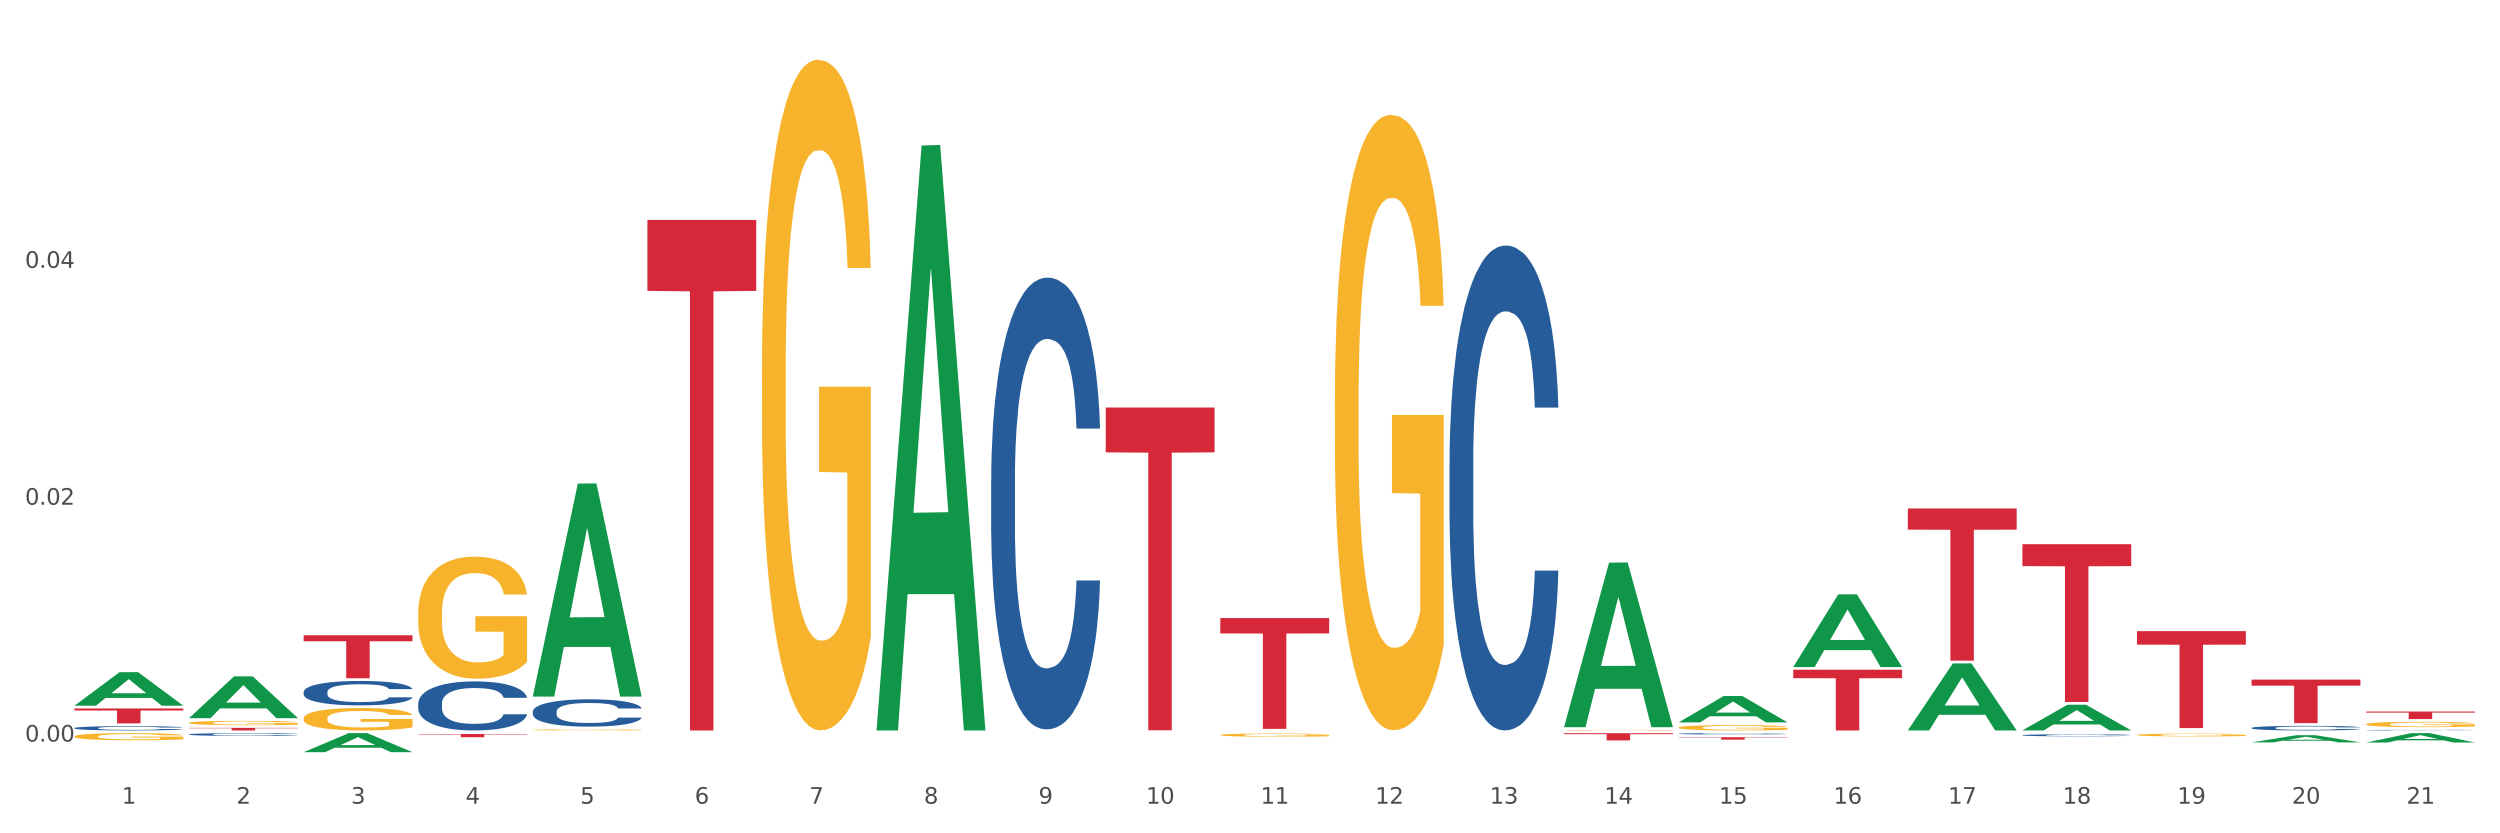 <?xml version="1.0" encoding="utf-8" standalone="no"?>
<!DOCTYPE svg PUBLIC "-//W3C//DTD SVG 1.1//EN"
  "http://www.w3.org/Graphics/SVG/1.1/DTD/svg11.dtd">
<svg xmlns:xlink="http://www.w3.org/1999/xlink" width="1080pt" height="360pt" viewBox="0 0 1080 360" xmlns="http://www.w3.org/2000/svg" version="1.1">
 <rect x="0" y="0" width="1080" height="360" fill="#333333" stroke="none"/>
 <defs>
  <style type="text/css">*{stroke-linejoin: round; stroke-linecap: butt}</style>
 </defs>
 <g id="figure_1">
  <g id="patch_1">
   <path d="M 0 360 
L 1080 360 
L 1080 0 
L 0 0 
z
" style="fill: #ffffff; stroke: #ffffff; stroke-linejoin: miter"/>
  </g>
  <g id="axes_1">
   <g id="matplotlib.axis_1">
    <g id="xtick_1">
     <g id="text_1">
      <!-- 1 -->
      <g style="fill: #4d4d4d" transform="translate(52.633 347.204) scale(0.096 -0.096)">
       <defs>
        <path id="DejaVuSans-31" d="M 794 531 
L 1825 531 
L 1825 4091 
L 703 3866 
L 703 4441 
L 1819 4666 
L 2450 4666 
L 2450 531 
L 3481 531 
L 3481 0 
L 794 0 
L 794 531 
z
" transform="scale(0.016)"/>
       </defs>
       <use xlink:href="#DejaVuSans-31"/>
      </g>
     </g>
    </g>
    <g id="xtick_2">
     <g id="text_2">
      <!-- 2 -->
      <g style="fill: #4d4d4d" transform="translate(102.133 347.204) scale(0.096 -0.096)">
       <defs>
        <path id="DejaVuSans-32" d="M 1228 531 
L 3431 531 
L 3431 0 
L 469 0 
L 469 531 
Q 828 903 1448 1529 
Q 2069 2156 2228 2338 
Q 2531 2678 2651 2914 
Q 2772 3150 2772 3378 
Q 2772 3750 2511 3984 
Q 2250 4219 1831 4219 
Q 1534 4219 1204 4116 
Q 875 4013 500 3803 
L 500 4441 
Q 881 4594 1212 4672 
Q 1544 4750 1819 4750 
Q 2544 4750 2975 4387 
Q 3406 4025 3406 3419 
Q 3406 3131 3298 2873 
Q 3191 2616 2906 2266 
Q 2828 2175 2409 1742 
Q 1991 1309 1228 531 
z
" transform="scale(0.016)"/>
       </defs>
       <use xlink:href="#DejaVuSans-32"/>
      </g>
     </g>
    </g>
    <g id="xtick_3">
     <g id="text_3">
      <!-- 3 -->
      <g style="fill: #4d4d4d" transform="translate(151.633 347.204) scale(0.096 -0.096)">
       <defs>
        <path id="DejaVuSans-33" d="M 2597 2516 
Q 3050 2419 3304 2112 
Q 3559 1806 3559 1356 
Q 3559 666 3084 287 
Q 2609 -91 1734 -91 
Q 1441 -91 1130 -33 
Q 819 25 488 141 
L 488 750 
Q 750 597 1062 519 
Q 1375 441 1716 441 
Q 2309 441 2620 675 
Q 2931 909 2931 1356 
Q 2931 1769 2642 2001 
Q 2353 2234 1838 2234 
L 1294 2234 
L 1294 2753 
L 1863 2753 
Q 2328 2753 2575 2939 
Q 2822 3125 2822 3475 
Q 2822 3834 2567 4026 
Q 2313 4219 1838 4219 
Q 1578 4219 1281 4162 
Q 984 4106 628 3988 
L 628 4550 
Q 988 4650 1302 4700 
Q 1616 4750 1894 4750 
Q 2613 4750 3031 4423 
Q 3450 4097 3450 3541 
Q 3450 3153 3228 2886 
Q 3006 2619 2597 2516 
z
" transform="scale(0.016)"/>
       </defs>
       <use xlink:href="#DejaVuSans-33"/>
      </g>
     </g>
    </g>
    <g id="xtick_4">
     <g id="text_4">
      <!-- 4 -->
      <g style="fill: #4d4d4d" transform="translate(201.133 347.204) scale(0.096 -0.096)">
       <defs>
        <path id="DejaVuSans-34" d="M 2419 4116 
L 825 1625 
L 2419 1625 
L 2419 4116 
z
M 2253 4666 
L 3047 4666 
L 3047 1625 
L 3713 1625 
L 3713 1100 
L 3047 1100 
L 3047 0 
L 2419 0 
L 2419 1100 
L 313 1100 
L 313 1709 
L 2253 4666 
z
" transform="scale(0.016)"/>
       </defs>
       <use xlink:href="#DejaVuSans-34"/>
      </g>
     </g>
    </g>
    <g id="xtick_5">
     <g id="text_5">
      <!-- 5 -->
      <g style="fill: #4d4d4d" transform="translate(250.633 347.204) scale(0.096 -0.096)">
       <defs>
        <path id="DejaVuSans-35" d="M 691 4666 
L 3169 4666 
L 3169 4134 
L 1269 4134 
L 1269 2991 
Q 1406 3038 1543 3061 
Q 1681 3084 1819 3084 
Q 2600 3084 3056 2656 
Q 3513 2228 3513 1497 
Q 3513 744 3044 326 
Q 2575 -91 1722 -91 
Q 1428 -91 1123 -41 
Q 819 9 494 109 
L 494 744 
Q 775 591 1075 516 
Q 1375 441 1709 441 
Q 2250 441 2565 725 
Q 2881 1009 2881 1497 
Q 2881 1984 2565 2268 
Q 2250 2553 1709 2553 
Q 1456 2553 1204 2497 
Q 953 2441 691 2322 
L 691 4666 
z
" transform="scale(0.016)"/>
       </defs>
       <use xlink:href="#DejaVuSans-35"/>
      </g>
     </g>
    </g>
    <g id="xtick_6">
     <g id="text_6">
      <!-- 6 -->
      <g style="fill: #4d4d4d" transform="translate(300.134 347.204) scale(0.096 -0.096)">
       <defs>
        <path id="DejaVuSans-36" d="M 2113 2584 
Q 1688 2584 1439 2293 
Q 1191 2003 1191 1497 
Q 1191 994 1439 701 
Q 1688 409 2113 409 
Q 2538 409 2786 701 
Q 3034 994 3034 1497 
Q 3034 2003 2786 2293 
Q 2538 2584 2113 2584 
z
M 3366 4563 
L 3366 3988 
Q 3128 4100 2886 4159 
Q 2644 4219 2406 4219 
Q 1781 4219 1451 3797 
Q 1122 3375 1075 2522 
Q 1259 2794 1537 2939 
Q 1816 3084 2150 3084 
Q 2853 3084 3261 2657 
Q 3669 2231 3669 1497 
Q 3669 778 3244 343 
Q 2819 -91 2113 -91 
Q 1303 -91 875 529 
Q 447 1150 447 2328 
Q 447 3434 972 4092 
Q 1497 4750 2381 4750 
Q 2619 4750 2861 4703 
Q 3103 4656 3366 4563 
z
" transform="scale(0.016)"/>
       </defs>
       <use xlink:href="#DejaVuSans-36"/>
      </g>
     </g>
    </g>
    <g id="xtick_7">
     <g id="text_7">
      <!-- 7 -->
      <g style="fill: #4d4d4d" transform="translate(349.634 347.204) scale(0.096 -0.096)">
       <defs>
        <path id="DejaVuSans-37" d="M 525 4666 
L 3525 4666 
L 3525 4397 
L 1831 0 
L 1172 0 
L 2766 4134 
L 525 4134 
L 525 4666 
z
" transform="scale(0.016)"/>
       </defs>
       <use xlink:href="#DejaVuSans-37"/>
      </g>
     </g>
    </g>
    <g id="xtick_8">
     <g id="text_8">
      <!-- 8 -->
      <g style="fill: #4d4d4d" transform="translate(399.134 347.204) scale(0.096 -0.096)">
       <defs>
        <path id="DejaVuSans-38" d="M 2034 2216 
Q 1584 2216 1326 1975 
Q 1069 1734 1069 1313 
Q 1069 891 1326 650 
Q 1584 409 2034 409 
Q 2484 409 2743 651 
Q 3003 894 3003 1313 
Q 3003 1734 2745 1975 
Q 2488 2216 2034 2216 
z
M 1403 2484 
Q 997 2584 770 2862 
Q 544 3141 544 3541 
Q 544 4100 942 4425 
Q 1341 4750 2034 4750 
Q 2731 4750 3128 4425 
Q 3525 4100 3525 3541 
Q 3525 3141 3298 2862 
Q 3072 2584 2669 2484 
Q 3125 2378 3379 2068 
Q 3634 1759 3634 1313 
Q 3634 634 3220 271 
Q 2806 -91 2034 -91 
Q 1263 -91 848 271 
Q 434 634 434 1313 
Q 434 1759 690 2068 
Q 947 2378 1403 2484 
z
M 1172 3481 
Q 1172 3119 1398 2916 
Q 1625 2713 2034 2713 
Q 2441 2713 2670 2916 
Q 2900 3119 2900 3481 
Q 2900 3844 2670 4047 
Q 2441 4250 2034 4250 
Q 1625 4250 1398 4047 
Q 1172 3844 1172 3481 
z
" transform="scale(0.016)"/>
       </defs>
       <use xlink:href="#DejaVuSans-38"/>
      </g>
     </g>
    </g>
    <g id="xtick_9">
     <g id="text_9">
      <!-- 9 -->
      <g style="fill: #4d4d4d" transform="translate(448.634 347.204) scale(0.096 -0.096)">
       <defs>
        <path id="DejaVuSans-39" d="M 703 97 
L 703 672 
Q 941 559 1184 500 
Q 1428 441 1663 441 
Q 2288 441 2617 861 
Q 2947 1281 2994 2138 
Q 2813 1869 2534 1725 
Q 2256 1581 1919 1581 
Q 1219 1581 811 2004 
Q 403 2428 403 3163 
Q 403 3881 828 4315 
Q 1253 4750 1959 4750 
Q 2769 4750 3195 4129 
Q 3622 3509 3622 2328 
Q 3622 1225 3098 567 
Q 2575 -91 1691 -91 
Q 1453 -91 1209 -44 
Q 966 3 703 97 
z
M 1959 2075 
Q 2384 2075 2632 2365 
Q 2881 2656 2881 3163 
Q 2881 3666 2632 3958 
Q 2384 4250 1959 4250 
Q 1534 4250 1286 3958 
Q 1038 3666 1038 3163 
Q 1038 2656 1286 2365 
Q 1534 2075 1959 2075 
z
" transform="scale(0.016)"/>
       </defs>
       <use xlink:href="#DejaVuSans-39"/>
      </g>
     </g>
    </g>
    <g id="xtick_10">
     <g id="text_10">
      <!-- 10 -->
      <g style="fill: #4d4d4d" transform="translate(495.079 347.204) scale(0.096 -0.096)">
       <defs>
        <path id="DejaVuSans-30" d="M 2034 4250 
Q 1547 4250 1301 3770 
Q 1056 3291 1056 2328 
Q 1056 1369 1301 889 
Q 1547 409 2034 409 
Q 2525 409 2770 889 
Q 3016 1369 3016 2328 
Q 3016 3291 2770 3770 
Q 2525 4250 2034 4250 
z
M 2034 4750 
Q 2819 4750 3233 4129 
Q 3647 3509 3647 2328 
Q 3647 1150 3233 529 
Q 2819 -91 2034 -91 
Q 1250 -91 836 529 
Q 422 1150 422 2328 
Q 422 3509 836 4129 
Q 1250 4750 2034 4750 
z
" transform="scale(0.016)"/>
       </defs>
       <use xlink:href="#DejaVuSans-31"/>
       <use xlink:href="#DejaVuSans-30" transform="translate(63.623 0)"/>
      </g>
     </g>
    </g>
    <g id="xtick_11">
     <g id="text_11">
      <!-- 11 -->
      <g style="fill: #4d4d4d" transform="translate(544.58 347.204) scale(0.096 -0.096)">
       <use xlink:href="#DejaVuSans-31"/>
       <use xlink:href="#DejaVuSans-31" transform="translate(63.623 0)"/>
      </g>
     </g>
    </g>
    <g id="xtick_12">
     <g id="text_12">
      <!-- 12 -->
      <g style="fill: #4d4d4d" transform="translate(594.08 347.204) scale(0.096 -0.096)">
       <use xlink:href="#DejaVuSans-31"/>
       <use xlink:href="#DejaVuSans-32" transform="translate(63.623 0)"/>
      </g>
     </g>
    </g>
    <g id="xtick_13">
     <g id="text_13">
      <!-- 13 -->
      <g style="fill: #4d4d4d" transform="translate(643.58 347.204) scale(0.096 -0.096)">
       <use xlink:href="#DejaVuSans-31"/>
       <use xlink:href="#DejaVuSans-33" transform="translate(63.623 0)"/>
      </g>
     </g>
    </g>
    <g id="xtick_14">
     <g id="text_14">
      <!-- 14 -->
      <g style="fill: #4d4d4d" transform="translate(693.08 347.204) scale(0.096 -0.096)">
       <use xlink:href="#DejaVuSans-31"/>
       <use xlink:href="#DejaVuSans-34" transform="translate(63.623 0)"/>
      </g>
     </g>
    </g>
    <g id="xtick_15">
     <g id="text_15">
      <!-- 15 -->
      <g style="fill: #4d4d4d" transform="translate(742.58 347.204) scale(0.096 -0.096)">
       <use xlink:href="#DejaVuSans-31"/>
       <use xlink:href="#DejaVuSans-35" transform="translate(63.623 0)"/>
      </g>
     </g>
    </g>
    <g id="xtick_16">
     <g id="text_16">
      <!-- 16 -->
      <g style="fill: #4d4d4d" transform="translate(792.08 347.204) scale(0.096 -0.096)">
       <use xlink:href="#DejaVuSans-31"/>
       <use xlink:href="#DejaVuSans-36" transform="translate(63.623 0)"/>
      </g>
     </g>
    </g>
    <g id="xtick_17">
     <g id="text_17">
      <!-- 17 -->
      <g style="fill: #4d4d4d" transform="translate(841.58 347.204) scale(0.096 -0.096)">
       <use xlink:href="#DejaVuSans-31"/>
       <use xlink:href="#DejaVuSans-37" transform="translate(63.623 0)"/>
      </g>
     </g>
    </g>
    <g id="xtick_18">
     <g id="text_18">
      <!-- 18 -->
      <g style="fill: #4d4d4d" transform="translate(891.08 347.204) scale(0.096 -0.096)">
       <use xlink:href="#DejaVuSans-31"/>
       <use xlink:href="#DejaVuSans-38" transform="translate(63.623 0)"/>
      </g>
     </g>
    </g>
    <g id="xtick_19">
     <g id="text_19">
      <!-- 19 -->
      <g style="fill: #4d4d4d" transform="translate(940.58 347.204) scale(0.096 -0.096)">
       <use xlink:href="#DejaVuSans-31"/>
       <use xlink:href="#DejaVuSans-39" transform="translate(63.623 0)"/>
      </g>
     </g>
    </g>
    <g id="xtick_20">
     <g id="text_20">
      <!-- 20 -->
      <g style="fill: #4d4d4d" transform="translate(990.08 347.204) scale(0.096 -0.096)">
       <use xlink:href="#DejaVuSans-32"/>
       <use xlink:href="#DejaVuSans-30" transform="translate(63.623 0)"/>
      </g>
     </g>
    </g>
    <g id="xtick_21">
     <g id="text_21">
      <!-- 21 -->
      <g style="fill: #4d4d4d" transform="translate(1039.58 347.204) scale(0.096 -0.096)">
       <use xlink:href="#DejaVuSans-32"/>
       <use xlink:href="#DejaVuSans-31" transform="translate(63.623 0)"/>
      </g>
     </g>
    </g>
    <g id="xtick_22"/>
    <g id="xtick_23"/>
    <g id="xtick_24"/>
    <g id="xtick_25"/>
    <g id="xtick_26"/>
    <g id="xtick_27"/>
    <g id="xtick_28"/>
    <g id="xtick_29"/>
    <g id="xtick_30"/>
    <g id="xtick_31"/>
    <g id="xtick_32"/>
    <g id="xtick_33"/>
    <g id="xtick_34"/>
    <g id="xtick_35"/>
    <g id="xtick_36"/>
    <g id="xtick_37"/>
    <g id="xtick_38"/>
    <g id="xtick_39"/>
    <g id="xtick_40"/>
    <g id="xtick_41"/>
   </g>
   <g id="matplotlib.axis_2">
    <g id="ytick_1">
     <g id="text_22">
      <!-- 0.00 -->
      <g style="fill: #4d4d4d" transform="translate(10.8 320.364) scale(0.096 -0.096)">
       <defs>
        <path id="DejaVuSans-2e" d="M 684 794 
L 1344 794 
L 1344 0 
L 684 0 
L 684 794 
z
" transform="scale(0.016)"/>
       </defs>
       <use xlink:href="#DejaVuSans-30"/>
       <use xlink:href="#DejaVuSans-2e" transform="translate(63.623 0)"/>
       <use xlink:href="#DejaVuSans-30" transform="translate(95.41 0)"/>
       <use xlink:href="#DejaVuSans-30" transform="translate(159.033 0)"/>
      </g>
     </g>
    </g>
    <g id="ytick_2">
     <g id="text_23">
      <!-- 0.02 -->
      <g style="fill: #4d4d4d" transform="translate(10.8 218.036) scale(0.096 -0.096)">
       <use xlink:href="#DejaVuSans-30"/>
       <use xlink:href="#DejaVuSans-2e" transform="translate(63.623 0)"/>
       <use xlink:href="#DejaVuSans-30" transform="translate(95.41 0)"/>
       <use xlink:href="#DejaVuSans-32" transform="translate(159.033 0)"/>
      </g>
     </g>
    </g>
    <g id="ytick_3">
     <g id="text_24">
      <!-- 0.04 -->
      <g style="fill: #4d4d4d" transform="translate(10.8 115.708) scale(0.096 -0.096)">
       <use xlink:href="#DejaVuSans-30"/>
       <use xlink:href="#DejaVuSans-2e" transform="translate(63.623 0)"/>
       <use xlink:href="#DejaVuSans-30" transform="translate(95.41 0)"/>
       <use xlink:href="#DejaVuSans-34" transform="translate(159.033 0)"/>
      </g>
     </g>
    </g>
    <g id="ytick_4"/>
    <g id="ytick_5"/>
    <g id="ytick_6"/>
   </g>
   <g id="PolyCollection_1">
    <path d="M 378.675 315.078 
L 378.723 314.84 
L 398.115 62.852 
L 406.163 62.614 
L 425.7 315.553 
L 416.392 315.553 
L 412.174 256.653 
L 392.152 256.653 
L 392.007 257.603 
L 387.935 315.553 
L 378.675 315.553 
L 378.675 315.078 
L 394.673 221.502 
L 409.653 221.265 
L 402.236 116.527 
L 402.139 116.052 
L 402.042 116.765 
L 394.625 221.265 
L 394.673 221.502 
L 378.675 315.078 
z
" clip-path="url(#p53baf9273d)" style="fill: #109648"/>
    <path d="M 230.175 300.76 
L 230.223 300.673 
L 249.615 208.907 
L 257.663 208.82 
L 277.2 300.933 
L 267.892 300.933 
L 263.674 279.483 
L 243.652 279.483 
L 243.507 279.829 
L 239.435 300.933 
L 230.175 300.933 
L 230.175 300.76 
L 246.173 266.682 
L 261.153 266.596 
L 253.736 228.454 
L 253.639 228.281 
L 253.542 228.54 
L 246.125 266.596 
L 246.173 266.682 
L 230.175 300.76 
z
" clip-path="url(#p53baf9273d)" style="fill: #109648"/>
    <path d="M 725.175 312.063 
L 725.223 312.052 
L 744.615 300.673 
L 752.663 300.662 
L 772.2 312.084 
L 762.892 312.084 
L 758.674 309.424 
L 738.652 309.424 
L 738.507 309.467 
L 734.435 312.084 
L 725.175 312.084 
L 725.175 312.063 
L 741.173 307.837 
L 756.153 307.826 
L 748.736 303.097 
L 748.639 303.075 
L 748.542 303.108 
L 741.125 307.826 
L 741.173 307.837 
L 725.175 312.063 
z
" clip-path="url(#p53baf9273d)" style="fill: #109648"/>
    <path d="M 675.675 314.009 
L 675.723 313.942 
L 695.115 243.051 
L 703.163 242.985 
L 722.7 314.143 
L 713.392 314.143 
L 709.174 297.572 
L 689.152 297.572 
L 689.007 297.84 
L 684.935 314.143 
L 675.675 314.143 
L 675.675 314.009 
L 691.673 287.684 
L 706.653 287.617 
L 699.236 258.152 
L 699.139 258.018 
L 699.042 258.218 
L 691.625 287.617 
L 691.673 287.684 
L 675.675 314.009 
z
" clip-path="url(#p53baf9273d)" style="fill: #109648"/>
    <path d="M 774.675 288.112 
L 774.723 288.083 
L 794.115 256.775 
L 802.163 256.746 
L 821.7 288.171 
L 812.392 288.171 
L 808.174 280.854 
L 788.152 280.854 
L 788.007 280.972 
L 783.935 288.171 
L 774.675 288.171 
L 774.675 288.112 
L 790.673 276.486 
L 805.653 276.457 
L 798.236 263.444 
L 798.139 263.385 
L 798.042 263.473 
L 790.625 276.457 
L 790.673 276.486 
L 774.675 288.112 
z
" clip-path="url(#p53baf9273d)" style="fill: #109648"/>
    <path d="M 824.175 315.498 
L 824.223 315.471 
L 843.615 286.599 
L 851.663 286.572 
L 871.2 315.553 
L 861.892 315.553 
L 857.674 308.804 
L 837.652 308.804 
L 837.507 308.913 
L 833.435 315.553 
L 824.175 315.553 
L 824.175 315.498 
L 840.173 304.777 
L 855.153 304.75 
L 847.736 292.749 
L 847.639 292.695 
L 847.542 292.776 
L 840.125 304.75 
L 840.173 304.777 
L 824.175 315.498 
z
" clip-path="url(#p53baf9273d)" style="fill: #109648"/>
    <path d="M 972.675 320.713 
L 972.723 320.71 
L 992.115 317.595 
L 1000.163 317.592 
L 1019.7 320.719 
L 1010.392 320.719 
L 1006.174 319.991 
L 986.152 319.991 
L 986.007 320.003 
L 981.935 320.719 
L 972.675 320.719 
L 972.675 320.713 
L 988.673 319.556 
L 1003.653 319.553 
L 996.236 318.259 
L 996.139 318.253 
L 996.042 318.262 
L 988.625 319.553 
L 988.673 319.556 
L 972.675 320.713 
z
" clip-path="url(#p53baf9273d)" style="fill: #109648"/>
    <path d="M 873.675 315.532 
L 873.723 315.521 
L 893.115 304.451 
L 901.163 304.441 
L 920.7 315.553 
L 911.392 315.553 
L 907.174 312.965 
L 887.152 312.965 
L 887.007 313.007 
L 882.935 315.553 
L 873.675 315.553 
L 873.675 315.532 
L 889.673 311.421 
L 904.653 311.411 
L 897.236 306.809 
L 897.139 306.788 
L 897.042 306.82 
L 889.625 311.411 
L 889.673 311.421 
L 873.675 315.532 
z
" clip-path="url(#p53baf9273d)" style="fill: #109648"/>
    <path d="M 1022.175 320.758 
L 1022.223 320.754 
L 1041.615 316.72 
L 1049.663 316.717 
L 1069.2 320.765 
L 1059.892 320.765 
L 1055.674 319.822 
L 1035.652 319.822 
L 1035.507 319.838 
L 1031.435 320.765 
L 1022.175 320.765 
L 1022.175 320.758 
L 1038.173 319.26 
L 1053.153 319.256 
L 1045.736 317.58 
L 1045.639 317.572 
L 1045.542 317.583 
L 1038.125 319.256 
L 1038.173 319.26 
L 1022.175 320.758 
z
" clip-path="url(#p53baf9273d)" style="fill: #109648"/>
    <path d="M 923.175 317.477 
L 923.231 317.475 
L 923.231 317.436 
L 923.342 317.402 
L 923.897 317.32 
L 924.73 317.252 
L 925.34 317.215 
L 925.951 317.186 
L 926.673 317.156 
L 927.561 317.126 
L 929.171 317.081 
L 930.17 317.058 
L 931.392 317.033 
L 933.613 316.998 
L 935.223 316.979 
L 936.888 316.962 
L 939.609 316.942 
L 941.385 316.934 
L 943.273 316.927 
L 945.549 316.923 
L 947.27 316.921 
L 951.046 316.925 
L 954.266 316.935 
L 955.82 316.942 
L 957.819 316.955 
L 958.874 316.964 
L 960.595 316.982 
L 962.372 317.005 
L 963.593 317.025 
L 965.425 317.062 
L 966.813 317.099 
L 968.09 317.145 
L 968.756 317.177 
L 969.256 317.207 
L 969.7 317.241 
L 970.144 317.294 
L 960.151 317.294 
L 959.762 317.256 
L 959.152 317.22 
L 958.263 317.185 
L 957.486 317.163 
L 956.154 317.135 
L 954.932 317.118 
L 953.655 317.105 
L 952.101 317.094 
L 950.879 317.088 
L 949.158 317.084 
L 945.771 317.085 
L 943.495 317.094 
L 941.941 317.105 
L 940.941 317.115 
L 940.053 317.126 
L 939.054 317.141 
L 937.888 317.164 
L 937.055 317.185 
L 936.222 317.211 
L 935.556 317.237 
L 934.945 317.268 
L 934.445 317.301 
L 934.057 317.335 
L 933.724 317.377 
L 933.446 317.446 
L 933.446 317.596 
L 933.557 317.63 
L 933.835 317.675 
L 934.168 317.709 
L 934.723 317.75 
L 935.223 317.777 
L 936.167 317.817 
L 937.221 317.849 
L 938.054 317.87 
L 938.887 317.888 
L 940.331 317.912 
L 941.941 317.932 
L 943.329 317.944 
L 945.216 317.955 
L 946.493 317.959 
L 947.604 317.961 
L 950.324 317.961 
L 952.267 317.958 
L 954.432 317.95 
L 956.098 317.94 
L 957.486 317.928 
L 959.041 317.909 
L 960.04 317.89 
L 960.04 317.661 
L 947.826 317.66 
L 947.826 317.507 
L 970.2 317.507 
L 970.2 317.955 
L 969.256 317.978 
L 968.201 317.999 
L 967.091 318.017 
L 965.425 318.04 
L 963.427 318.062 
L 961.65 318.078 
L 959.762 318.091 
L 957.542 318.103 
L 954.655 318.114 
L 952.878 318.118 
L 950.657 318.121 
L 948.048 318.123 
L 945.771 318.12 
L 943.551 318.115 
L 941.219 318.105 
L 938.943 318.091 
L 937.221 318.077 
L 935.5 318.059 
L 933.668 318.036 
L 932.225 318.014 
L 931.114 317.994 
L 929.893 317.969 
L 928.56 317.936 
L 927.561 317.906 
L 926.673 317.876 
L 925.729 317.836 
L 925.063 317.802 
L 924.396 317.76 
L 924.008 317.728 
L 923.564 317.678 
L 923.231 317.609 
L 923.175 317.477 
z
" clip-path="url(#p53baf9273d)" style="fill: #f7b32b"/>
    <path d="M 1022.175 312.882 
L 1022.231 312.88 
L 1022.231 312.804 
L 1022.342 312.739 
L 1022.897 312.58 
L 1023.73 312.449 
L 1024.34 312.379 
L 1024.951 312.322 
L 1025.673 312.265 
L 1026.561 312.206 
L 1028.171 312.119 
L 1029.17 312.075 
L 1030.392 312.028 
L 1032.613 311.961 
L 1034.223 311.923 
L 1035.888 311.891 
L 1038.609 311.853 
L 1040.385 311.836 
L 1042.273 311.823 
L 1044.549 311.815 
L 1046.27 311.813 
L 1050.046 311.819 
L 1053.266 311.838 
L 1054.82 311.853 
L 1056.819 311.878 
L 1057.874 311.895 
L 1059.595 311.929 
L 1061.372 311.973 
L 1062.593 312.011 
L 1064.425 312.083 
L 1065.813 312.155 
L 1067.09 312.244 
L 1067.756 312.305 
L 1068.256 312.362 
L 1068.7 312.428 
L 1069.144 312.531 
L 1059.151 312.531 
L 1058.762 312.457 
L 1058.152 312.388 
L 1057.263 312.32 
L 1056.486 312.278 
L 1055.154 312.225 
L 1053.932 312.191 
L 1052.655 312.166 
L 1051.101 312.145 
L 1049.879 312.134 
L 1048.158 312.126 
L 1044.771 312.128 
L 1042.495 312.145 
L 1040.941 312.166 
L 1039.941 312.185 
L 1039.053 312.206 
L 1038.054 312.236 
L 1036.888 312.28 
L 1036.055 312.32 
L 1035.222 312.371 
L 1034.556 312.422 
L 1033.945 312.481 
L 1033.445 312.544 
L 1033.057 312.61 
L 1032.724 312.69 
L 1032.446 312.823 
L 1032.446 313.113 
L 1032.557 313.178 
L 1032.835 313.265 
L 1033.168 313.331 
L 1033.723 313.409 
L 1034.223 313.462 
L 1035.167 313.538 
L 1036.221 313.601 
L 1037.054 313.641 
L 1037.887 313.675 
L 1039.331 313.722 
L 1040.941 313.76 
L 1042.329 313.783 
L 1044.216 313.804 
L 1045.493 313.812 
L 1046.604 313.817 
L 1049.324 313.817 
L 1051.267 313.81 
L 1053.432 313.796 
L 1055.098 313.777 
L 1056.486 313.753 
L 1058.041 313.715 
L 1059.04 313.679 
L 1059.04 313.237 
L 1046.826 313.235 
L 1046.826 312.942 
L 1069.2 312.942 
L 1069.2 313.804 
L 1068.256 313.848 
L 1067.201 313.889 
L 1066.091 313.924 
L 1064.425 313.969 
L 1062.427 314.011 
L 1060.65 314.041 
L 1058.762 314.066 
L 1056.542 314.089 
L 1053.655 314.111 
L 1051.878 314.119 
L 1049.657 314.125 
L 1047.048 314.127 
L 1044.771 314.123 
L 1042.551 314.113 
L 1040.219 314.094 
L 1037.943 314.066 
L 1036.221 314.039 
L 1034.5 314.005 
L 1032.668 313.96 
L 1031.225 313.918 
L 1030.114 313.88 
L 1028.893 313.831 
L 1027.56 313.768 
L 1026.561 313.711 
L 1025.673 313.652 
L 1024.729 313.576 
L 1024.063 313.51 
L 1023.396 313.428 
L 1023.008 313.366 
L 1022.564 313.271 
L 1022.231 313.138 
L 1022.175 312.882 
z
" clip-path="url(#p53baf9273d)" style="fill: #f7b32b"/>
    <path d="M 725.175 314.313 
L 725.231 314.311 
L 725.231 314.235 
L 725.342 314.17 
L 725.897 314.012 
L 726.73 313.882 
L 727.34 313.812 
L 727.951 313.755 
L 728.673 313.698 
L 729.561 313.639 
L 731.171 313.553 
L 732.17 313.509 
L 733.392 313.463 
L 735.613 313.395 
L 737.223 313.357 
L 738.888 313.326 
L 741.609 313.288 
L 743.385 313.271 
L 745.273 313.259 
L 747.549 313.25 
L 749.27 313.248 
L 753.046 313.254 
L 756.266 313.273 
L 757.82 313.288 
L 759.819 313.313 
L 760.874 313.33 
L 762.595 313.364 
L 764.372 313.408 
L 765.593 313.446 
L 767.425 313.517 
L 768.813 313.589 
L 770.09 313.677 
L 770.756 313.738 
L 771.256 313.795 
L 771.7 313.86 
L 772.144 313.964 
L 762.151 313.964 
L 761.762 313.89 
L 761.152 313.82 
L 760.263 313.753 
L 759.486 313.711 
L 758.154 313.658 
L 756.932 313.625 
L 755.655 313.599 
L 754.101 313.578 
L 752.879 313.568 
L 751.158 313.56 
L 747.771 313.562 
L 745.495 313.578 
L 743.941 313.599 
L 742.941 313.618 
L 742.053 313.639 
L 741.054 313.669 
L 739.888 313.713 
L 739.055 313.753 
L 738.222 313.804 
L 737.556 313.854 
L 736.945 313.913 
L 736.445 313.976 
L 736.057 314.042 
L 735.724 314.121 
L 735.446 314.254 
L 735.446 314.542 
L 735.557 314.608 
L 735.835 314.694 
L 736.168 314.759 
L 736.723 314.837 
L 737.223 314.89 
L 738.167 314.966 
L 739.221 315.029 
L 740.054 315.069 
L 740.887 315.102 
L 742.331 315.149 
L 743.941 315.187 
L 745.329 315.21 
L 747.216 315.231 
L 748.493 315.239 
L 749.604 315.243 
L 752.324 315.243 
L 754.267 315.237 
L 756.432 315.222 
L 758.098 315.203 
L 759.486 315.18 
L 761.041 315.142 
L 762.04 315.107 
L 762.04 314.667 
L 749.826 314.665 
L 749.826 314.372 
L 772.2 314.372 
L 772.2 315.231 
L 771.256 315.275 
L 770.201 315.315 
L 769.091 315.351 
L 767.425 315.395 
L 765.427 315.437 
L 763.65 315.466 
L 761.762 315.492 
L 759.542 315.515 
L 756.655 315.536 
L 754.878 315.544 
L 752.657 315.551 
L 750.048 315.553 
L 747.771 315.549 
L 745.551 315.538 
L 743.219 315.519 
L 740.943 315.492 
L 739.221 315.464 
L 737.5 315.431 
L 735.668 315.386 
L 734.225 315.344 
L 733.114 315.306 
L 731.893 315.258 
L 730.56 315.195 
L 729.561 315.138 
L 728.673 315.079 
L 727.729 315.003 
L 727.063 314.938 
L 726.396 314.856 
L 726.008 314.795 
L 725.564 314.7 
L 725.231 314.568 
L 725.175 314.313 
z
" clip-path="url(#p53baf9273d)" style="fill: #f7b32b"/>
    <path d="M 180.675 264.84 
L 180.731 264.792 
L 180.731 263.058 
L 180.842 261.565 
L 181.397 257.953 
L 182.23 254.967 
L 182.84 253.378 
L 183.451 252.078 
L 184.173 250.777 
L 185.061 249.429 
L 186.671 247.454 
L 187.67 246.443 
L 188.892 245.383 
L 191.113 243.842 
L 192.723 242.975 
L 194.388 242.253 
L 197.109 241.386 
L 198.885 241 
L 200.773 240.711 
L 203.049 240.519 
L 204.77 240.471 
L 208.546 240.615 
L 211.766 241.049 
L 213.32 241.386 
L 215.319 241.964 
L 216.374 242.349 
L 218.095 243.12 
L 219.872 244.131 
L 221.093 244.998 
L 222.925 246.635 
L 224.313 248.273 
L 225.59 250.296 
L 226.256 251.692 
L 226.756 252.993 
L 227.2 254.486 
L 227.644 256.846 
L 217.651 256.846 
L 217.262 255.16 
L 216.652 253.571 
L 215.763 252.029 
L 214.986 251.066 
L 213.654 249.862 
L 212.432 249.092 
L 211.155 248.514 
L 209.601 248.032 
L 208.379 247.791 
L 206.658 247.599 
L 203.271 247.647 
L 200.995 248.032 
L 199.441 248.514 
L 198.441 248.947 
L 197.553 249.429 
L 196.554 250.103 
L 195.388 251.114 
L 194.555 252.029 
L 193.722 253.185 
L 193.056 254.341 
L 192.445 255.69 
L 191.945 257.135 
L 191.557 258.628 
L 191.224 260.458 
L 190.946 263.492 
L 190.946 270.09 
L 191.057 271.583 
L 191.335 273.558 
L 191.668 275.051 
L 192.223 276.833 
L 192.723 278.037 
L 193.667 279.771 
L 194.721 281.215 
L 195.554 282.13 
L 196.387 282.901 
L 197.831 283.961 
L 199.441 284.828 
L 200.829 285.357 
L 202.716 285.839 
L 203.993 286.032 
L 205.104 286.128 
L 207.824 286.128 
L 209.767 285.983 
L 211.932 285.646 
L 213.598 285.213 
L 214.986 284.683 
L 216.541 283.816 
L 217.54 282.997 
L 217.54 272.932 
L 205.326 272.883 
L 205.326 266.189 
L 227.7 266.189 
L 227.7 285.839 
L 226.756 286.85 
L 225.701 287.765 
L 224.591 288.584 
L 222.925 289.596 
L 220.927 290.559 
L 219.15 291.233 
L 217.262 291.811 
L 215.042 292.341 
L 212.155 292.822 
L 210.378 293.015 
L 208.157 293.16 
L 205.548 293.208 
L 203.271 293.111 
L 201.051 292.871 
L 198.719 292.437 
L 196.443 291.811 
L 194.721 291.185 
L 193 290.414 
L 191.168 289.403 
L 189.725 288.44 
L 188.614 287.573 
L 187.393 286.465 
L 186.06 285.02 
L 185.061 283.72 
L 184.173 282.371 
L 183.229 280.637 
L 182.563 279.144 
L 181.896 277.266 
L 181.508 275.869 
L 181.064 273.702 
L 180.731 270.668 
L 180.675 264.84 
z
" clip-path="url(#p53baf9273d)" style="fill: #f7b32b"/>
    <path d="M 81.675 314.445 
L 128.7 314.445 
L 128.7 314.599 
L 110.202 314.6 
L 110.202 315.553 
L 100.062 315.553 
L 100.062 314.6 
L 81.675 314.599 
L 81.675 314.446 
L 81.675 314.445 
z
" clip-path="url(#p53baf9273d)" style="fill: #d62839"/>
    <path d="M 32.175 306.053 
L 79.2 306.053 
L 79.2 306.952 
L 60.702 306.958 
L 60.702 312.521 
L 50.562 312.521 
L 50.562 306.958 
L 32.175 306.952 
L 32.175 306.059 
L 32.175 306.053 
z
" clip-path="url(#p53baf9273d)" style="fill: #d62839"/>
    <path d="M 131.175 274.433 
L 178.2 274.433 
L 178.2 277.015 
L 159.702 277.032 
L 159.702 293.012 
L 149.562 293.012 
L 149.562 277.032 
L 131.175 277.015 
L 131.175 274.45 
L 131.175 274.433 
z
" clip-path="url(#p53baf9273d)" style="fill: #d62839"/>
    <path d="M 576.675 172.449 
L 576.731 172.206 
L 576.731 163.465 
L 576.842 155.939 
L 577.397 137.729 
L 578.23 122.675 
L 578.84 114.663 
L 579.451 108.107 
L 580.173 101.552 
L 581.061 94.753 
L 582.671 84.799 
L 583.67 79.7 
L 584.892 74.358 
L 587.113 66.589 
L 588.723 62.218 
L 590.388 58.576 
L 593.109 54.206 
L 594.885 52.264 
L 596.773 50.807 
L 599.049 49.836 
L 600.77 49.593 
L 604.546 50.321 
L 607.766 52.506 
L 609.32 54.206 
L 611.319 57.12 
L 612.374 59.062 
L 614.095 62.947 
L 615.872 68.046 
L 617.093 72.416 
L 618.925 80.671 
L 620.313 88.926 
L 621.59 99.124 
L 622.256 106.165 
L 622.756 112.72 
L 623.2 120.247 
L 623.644 132.144 
L 613.651 132.144 
L 613.262 123.646 
L 612.652 115.634 
L 611.763 107.864 
L 610.986 103.009 
L 609.654 96.939 
L 608.432 93.054 
L 607.155 90.14 
L 605.601 87.712 
L 604.379 86.498 
L 602.658 85.527 
L 599.271 85.77 
L 596.995 87.712 
L 595.441 90.14 
L 594.441 92.325 
L 593.553 94.753 
L 592.554 98.153 
L 591.388 103.251 
L 590.555 107.864 
L 589.722 113.692 
L 589.056 119.519 
L 588.445 126.317 
L 587.945 133.601 
L 587.557 141.128 
L 587.224 150.354 
L 586.946 165.651 
L 586.946 198.914 
L 587.057 206.441 
L 587.335 216.395 
L 587.668 223.922 
L 588.223 232.906 
L 588.723 238.976 
L 589.667 247.716 
L 590.721 255 
L 591.554 259.613 
L 592.387 263.498 
L 593.831 268.84 
L 595.441 273.21 
L 596.829 275.881 
L 598.716 278.309 
L 599.993 279.28 
L 601.104 279.766 
L 603.824 279.766 
L 605.767 279.037 
L 607.932 277.338 
L 609.598 275.153 
L 610.986 272.482 
L 612.541 268.111 
L 613.54 263.984 
L 613.54 213.239 
L 601.326 212.996 
L 601.326 179.247 
L 623.7 179.247 
L 623.7 278.309 
L 622.756 283.408 
L 621.701 288.021 
L 620.591 292.148 
L 618.925 297.247 
L 616.927 302.103 
L 615.15 305.502 
L 613.262 308.416 
L 611.042 311.087 
L 608.155 313.515 
L 606.378 314.486 
L 604.157 315.214 
L 601.548 315.457 
L 599.271 314.972 
L 597.051 313.758 
L 594.719 311.572 
L 592.443 308.416 
L 590.721 305.26 
L 589 301.375 
L 587.168 296.276 
L 585.725 291.42 
L 584.614 287.05 
L 583.393 281.465 
L 582.06 274.181 
L 581.061 267.626 
L 580.173 260.827 
L 579.229 252.087 
L 578.563 244.56 
L 577.896 235.091 
L 577.508 228.05 
L 577.064 217.124 
L 576.731 201.827 
L 576.675 172.449 
z
" clip-path="url(#p53baf9273d)" style="fill: #f7b32b"/>
    <path d="M 675.675 315.42 
L 675.731 315.42 
L 675.731 315.412 
L 675.842 315.405 
L 676.397 315.388 
L 677.23 315.374 
L 677.84 315.367 
L 678.451 315.361 
L 679.173 315.355 
L 680.061 315.348 
L 681.671 315.339 
L 682.67 315.334 
L 683.892 315.329 
L 686.113 315.322 
L 687.723 315.318 
L 689.388 315.315 
L 692.109 315.311 
L 693.885 315.309 
L 695.773 315.308 
L 698.049 315.307 
L 699.77 315.306 
L 703.546 315.307 
L 706.766 315.309 
L 708.32 315.311 
L 710.319 315.313 
L 711.374 315.315 
L 713.095 315.319 
L 714.872 315.324 
L 716.093 315.328 
L 717.925 315.335 
L 719.313 315.343 
L 720.59 315.352 
L 721.256 315.359 
L 721.756 315.365 
L 722.2 315.372 
L 722.644 315.383 
L 712.651 315.383 
L 712.262 315.375 
L 711.652 315.368 
L 710.763 315.36 
L 709.986 315.356 
L 708.654 315.35 
L 707.432 315.347 
L 706.155 315.344 
L 704.601 315.342 
L 703.379 315.341 
L 701.658 315.34 
L 698.271 315.34 
L 695.995 315.342 
L 694.441 315.344 
L 693.441 315.346 
L 692.553 315.348 
L 691.554 315.351 
L 690.388 315.356 
L 689.555 315.36 
L 688.722 315.366 
L 688.056 315.371 
L 687.445 315.378 
L 686.945 315.384 
L 686.557 315.391 
L 686.224 315.4 
L 685.946 315.414 
L 685.946 315.445 
L 686.057 315.452 
L 686.335 315.461 
L 686.668 315.468 
L 687.223 315.476 
L 687.723 315.482 
L 688.667 315.49 
L 689.721 315.497 
L 690.554 315.501 
L 691.387 315.505 
L 692.831 315.51 
L 694.441 315.514 
L 695.829 315.516 
L 697.716 315.518 
L 698.993 315.519 
L 700.104 315.52 
L 702.824 315.52 
L 704.767 315.519 
L 706.932 315.517 
L 708.598 315.515 
L 709.986 315.513 
L 711.541 315.509 
L 712.54 315.505 
L 712.54 315.458 
L 700.326 315.458 
L 700.326 315.427 
L 722.7 315.427 
L 722.7 315.518 
L 721.756 315.523 
L 720.701 315.527 
L 719.591 315.531 
L 717.925 315.536 
L 715.927 315.54 
L 714.15 315.544 
L 712.262 315.546 
L 710.042 315.549 
L 707.155 315.551 
L 705.378 315.552 
L 703.157 315.553 
L 700.548 315.553 
L 698.271 315.552 
L 696.051 315.551 
L 693.719 315.549 
L 691.443 315.546 
L 689.721 315.543 
L 688 315.54 
L 686.168 315.535 
L 684.725 315.53 
L 683.614 315.526 
L 682.393 315.521 
L 681.06 315.515 
L 680.061 315.508 
L 679.173 315.502 
L 678.229 315.494 
L 677.563 315.487 
L 676.896 315.478 
L 676.508 315.472 
L 676.064 315.462 
L 675.731 315.447 
L 675.675 315.42 
z
" clip-path="url(#p53baf9273d)" style="fill: #f7b32b"/>
    <path d="M 131.175 310.347 
L 131.231 310.338 
L 131.231 310.02 
L 131.342 309.746 
L 131.897 309.083 
L 132.73 308.535 
L 133.34 308.244 
L 133.951 308.005 
L 134.673 307.766 
L 135.561 307.519 
L 137.171 307.156 
L 138.17 306.971 
L 139.392 306.776 
L 141.613 306.494 
L 143.223 306.335 
L 144.888 306.202 
L 147.609 306.043 
L 149.385 305.972 
L 151.273 305.919 
L 153.549 305.884 
L 155.27 305.875 
L 159.046 305.901 
L 162.266 305.981 
L 163.82 306.043 
L 165.819 306.149 
L 166.874 306.22 
L 168.595 306.361 
L 170.372 306.547 
L 171.593 306.706 
L 173.425 307.006 
L 174.813 307.307 
L 176.09 307.678 
L 176.756 307.934 
L 177.256 308.173 
L 177.7 308.447 
L 178.144 308.88 
L 168.151 308.88 
L 167.762 308.571 
L 167.152 308.279 
L 166.263 307.996 
L 165.486 307.819 
L 164.154 307.598 
L 162.932 307.457 
L 161.655 307.351 
L 160.101 307.263 
L 158.879 307.218 
L 157.158 307.183 
L 153.771 307.192 
L 151.495 307.263 
L 149.941 307.351 
L 148.941 307.43 
L 148.053 307.519 
L 147.054 307.643 
L 145.888 307.828 
L 145.055 307.996 
L 144.222 308.208 
L 143.556 308.42 
L 142.945 308.668 
L 142.445 308.933 
L 142.057 309.207 
L 141.724 309.543 
L 141.446 310.1 
L 141.446 311.31 
L 141.557 311.584 
L 141.835 311.947 
L 142.168 312.221 
L 142.723 312.548 
L 143.223 312.769 
L 144.167 313.087 
L 145.221 313.352 
L 146.054 313.52 
L 146.887 313.661 
L 148.331 313.856 
L 149.941 314.015 
L 151.329 314.112 
L 153.216 314.2 
L 154.493 314.236 
L 155.604 314.254 
L 158.324 314.254 
L 160.267 314.227 
L 162.432 314.165 
L 164.098 314.086 
L 165.486 313.988 
L 167.041 313.829 
L 168.04 313.679 
L 168.04 311.832 
L 155.826 311.823 
L 155.826 310.595 
L 178.2 310.595 
L 178.2 314.2 
L 177.256 314.386 
L 176.201 314.554 
L 175.091 314.704 
L 173.425 314.89 
L 171.427 315.067 
L 169.65 315.19 
L 167.762 315.296 
L 165.542 315.394 
L 162.655 315.482 
L 160.878 315.517 
L 158.657 315.544 
L 156.048 315.553 
L 153.771 315.535 
L 151.551 315.491 
L 149.219 315.411 
L 146.943 315.296 
L 145.221 315.182 
L 143.5 315.04 
L 141.668 314.855 
L 140.225 314.678 
L 139.114 314.519 
L 137.893 314.315 
L 136.56 314.05 
L 135.561 313.812 
L 134.673 313.564 
L 133.729 313.246 
L 133.063 312.972 
L 132.396 312.627 
L 132.008 312.371 
L 131.564 311.973 
L 131.231 311.416 
L 131.175 310.347 
z
" clip-path="url(#p53baf9273d)" style="fill: #f7b32b"/>
    <path d="M 32.175 318.144 
L 32.231 318.141 
L 32.231 318.04 
L 32.342 317.952 
L 32.897 317.741 
L 33.73 317.566 
L 34.34 317.473 
L 34.951 317.396 
L 35.673 317.32 
L 36.561 317.241 
L 38.171 317.126 
L 39.17 317.066 
L 40.392 317.004 
L 42.613 316.914 
L 44.223 316.863 
L 45.888 316.821 
L 48.609 316.77 
L 50.385 316.748 
L 52.273 316.731 
L 54.549 316.719 
L 56.27 316.717 
L 60.046 316.725 
L 63.266 316.75 
L 64.82 316.77 
L 66.819 316.804 
L 67.874 316.827 
L 69.595 316.872 
L 71.372 316.931 
L 72.593 316.982 
L 74.425 317.078 
L 75.813 317.174 
L 77.09 317.292 
L 77.756 317.374 
L 78.256 317.45 
L 78.7 317.537 
L 79.144 317.676 
L 69.151 317.676 
L 68.762 317.577 
L 68.152 317.484 
L 67.263 317.394 
L 66.486 317.337 
L 65.154 317.267 
L 63.932 317.221 
L 62.655 317.188 
L 61.101 317.159 
L 59.879 317.145 
L 58.158 317.134 
L 54.771 317.137 
L 52.495 317.159 
L 50.941 317.188 
L 49.941 317.213 
L 49.053 317.241 
L 48.054 317.281 
L 46.888 317.34 
L 46.055 317.394 
L 45.222 317.461 
L 44.556 317.529 
L 43.945 317.608 
L 43.445 317.693 
L 43.057 317.78 
L 42.724 317.887 
L 42.446 318.065 
L 42.446 318.451 
L 42.557 318.539 
L 42.835 318.654 
L 43.168 318.742 
L 43.723 318.846 
L 44.223 318.917 
L 45.167 319.018 
L 46.221 319.103 
L 47.054 319.157 
L 47.887 319.202 
L 49.331 319.264 
L 50.941 319.315 
L 52.329 319.346 
L 54.216 319.374 
L 55.493 319.385 
L 56.604 319.391 
L 59.324 319.391 
L 61.267 319.382 
L 63.432 319.363 
L 65.098 319.337 
L 66.486 319.306 
L 68.041 319.255 
L 69.04 319.207 
L 69.04 318.618 
L 56.826 318.615 
L 56.826 318.223 
L 79.2 318.223 
L 79.2 319.374 
L 78.256 319.433 
L 77.201 319.487 
L 76.091 319.535 
L 74.425 319.594 
L 72.427 319.65 
L 70.65 319.69 
L 68.762 319.724 
L 66.542 319.755 
L 63.655 319.783 
L 61.878 319.794 
L 59.657 319.803 
L 57.048 319.805 
L 54.771 319.8 
L 52.551 319.786 
L 50.219 319.76 
L 47.943 319.724 
L 46.221 319.687 
L 44.5 319.642 
L 42.668 319.583 
L 41.225 319.526 
L 40.114 319.475 
L 38.893 319.41 
L 37.56 319.326 
L 36.561 319.25 
L 35.673 319.171 
L 34.729 319.069 
L 34.063 318.982 
L 33.396 318.872 
L 33.008 318.79 
L 32.564 318.663 
L 32.231 318.485 
L 32.175 318.144 
z
" clip-path="url(#p53baf9273d)" style="fill: #f7b32b"/>
    <path d="M 180.675 317.092 
L 227.7 317.092 
L 227.7 317.285 
L 209.202 317.286 
L 209.202 318.479 
L 199.062 318.479 
L 199.062 317.286 
L 180.675 317.285 
L 180.675 317.093 
L 180.675 317.092 
z
" clip-path="url(#p53baf9273d)" style="fill: #d62839"/>
    <path d="M 230.175 315.294 
L 230.231 315.294 
L 230.231 315.278 
L 230.342 315.264 
L 230.897 315.231 
L 231.73 315.204 
L 232.34 315.189 
L 232.951 315.178 
L 233.673 315.166 
L 234.561 315.153 
L 236.171 315.135 
L 237.17 315.126 
L 238.392 315.116 
L 240.613 315.102 
L 242.223 315.095 
L 243.888 315.088 
L 246.609 315.08 
L 248.385 315.077 
L 250.273 315.074 
L 252.549 315.072 
L 254.27 315.072 
L 258.046 315.073 
L 261.266 315.077 
L 262.82 315.08 
L 264.819 315.085 
L 265.874 315.089 
L 267.595 315.096 
L 269.372 315.105 
L 270.593 315.113 
L 272.425 315.128 
L 273.813 315.143 
L 275.09 315.161 
L 275.756 315.174 
L 276.256 315.186 
L 276.7 315.2 
L 277.144 315.221 
L 267.151 315.221 
L 266.762 315.206 
L 266.152 315.191 
L 265.263 315.177 
L 264.486 315.168 
L 263.154 315.157 
L 261.932 315.15 
L 260.655 315.145 
L 259.101 315.141 
L 257.879 315.138 
L 256.158 315.137 
L 252.771 315.137 
L 250.495 315.141 
L 248.941 315.145 
L 247.941 315.149 
L 247.053 315.153 
L 246.054 315.16 
L 244.888 315.169 
L 244.055 315.177 
L 243.222 315.188 
L 242.556 315.198 
L 241.945 315.211 
L 241.445 315.224 
L 241.057 315.237 
L 240.724 315.254 
L 240.446 315.282 
L 240.446 315.342 
L 240.557 315.355 
L 240.835 315.373 
L 241.168 315.387 
L 241.723 315.403 
L 242.223 315.414 
L 243.167 315.43 
L 244.221 315.443 
L 245.054 315.452 
L 245.887 315.459 
L 247.331 315.468 
L 248.941 315.476 
L 250.329 315.481 
L 252.216 315.486 
L 253.493 315.487 
L 254.604 315.488 
L 257.324 315.488 
L 259.267 315.487 
L 261.432 315.484 
L 263.098 315.48 
L 264.486 315.475 
L 266.041 315.467 
L 267.04 315.46 
L 267.04 315.368 
L 254.826 315.367 
L 254.826 315.306 
L 277.2 315.306 
L 277.2 315.486 
L 276.256 315.495 
L 275.201 315.503 
L 274.091 315.511 
L 272.425 315.52 
L 270.427 315.529 
L 268.65 315.535 
L 266.762 315.54 
L 264.542 315.545 
L 261.655 315.549 
L 259.878 315.551 
L 257.657 315.552 
L 255.048 315.553 
L 252.771 315.552 
L 250.551 315.55 
L 248.219 315.546 
L 245.943 315.54 
L 244.221 315.534 
L 242.5 315.527 
L 240.668 315.518 
L 239.225 315.509 
L 238.114 315.501 
L 236.893 315.491 
L 235.56 315.478 
L 234.561 315.466 
L 233.673 315.454 
L 232.729 315.438 
L 232.063 315.424 
L 231.396 315.407 
L 231.008 315.395 
L 230.564 315.375 
L 230.231 315.347 
L 230.175 315.294 
z
" clip-path="url(#p53baf9273d)" style="fill: #f7b32b"/>
    <path d="M 527.175 317.524 
L 527.231 317.523 
L 527.231 317.478 
L 527.342 317.439 
L 527.897 317.344 
L 528.73 317.266 
L 529.34 317.225 
L 529.951 317.191 
L 530.673 317.157 
L 531.561 317.121 
L 533.171 317.07 
L 534.17 317.043 
L 535.392 317.016 
L 537.613 316.975 
L 539.223 316.953 
L 540.888 316.934 
L 543.609 316.911 
L 545.385 316.901 
L 547.273 316.894 
L 549.549 316.889 
L 551.27 316.887 
L 555.046 316.891 
L 558.266 316.902 
L 559.82 316.911 
L 561.819 316.926 
L 562.874 316.936 
L 564.595 316.957 
L 566.372 316.983 
L 567.593 317.006 
L 569.425 317.048 
L 570.813 317.091 
L 572.09 317.144 
L 572.756 317.181 
L 573.256 317.215 
L 573.7 317.254 
L 574.144 317.315 
L 564.151 317.315 
L 563.762 317.271 
L 563.152 317.23 
L 562.263 317.189 
L 561.486 317.164 
L 560.154 317.133 
L 558.932 317.113 
L 557.655 317.098 
L 556.101 317.085 
L 554.879 317.079 
L 553.158 317.074 
L 549.771 317.075 
L 547.495 317.085 
L 545.941 317.098 
L 544.941 317.109 
L 544.053 317.121 
L 543.054 317.139 
L 541.888 317.165 
L 541.055 317.189 
L 540.222 317.22 
L 539.556 317.25 
L 538.945 317.285 
L 538.445 317.323 
L 538.057 317.362 
L 537.724 317.41 
L 537.446 317.489 
L 537.446 317.661 
L 537.557 317.7 
L 537.835 317.752 
L 538.168 317.791 
L 538.723 317.837 
L 539.223 317.869 
L 540.167 317.914 
L 541.221 317.952 
L 542.054 317.976 
L 542.887 317.996 
L 544.331 318.024 
L 545.941 318.046 
L 547.329 318.06 
L 549.216 318.073 
L 550.493 318.078 
L 551.604 318.08 
L 554.324 318.08 
L 556.267 318.077 
L 558.432 318.068 
L 560.098 318.056 
L 561.486 318.043 
L 563.041 318.02 
L 564.04 317.999 
L 564.04 317.736 
L 551.826 317.734 
L 551.826 317.559 
L 574.2 317.559 
L 574.2 318.073 
L 573.256 318.099 
L 572.201 318.123 
L 571.091 318.144 
L 569.425 318.171 
L 567.427 318.196 
L 565.65 318.214 
L 563.762 318.229 
L 561.542 318.243 
L 558.655 318.255 
L 556.878 318.26 
L 554.657 318.264 
L 552.048 318.265 
L 549.771 318.263 
L 547.551 318.256 
L 545.219 318.245 
L 542.943 318.229 
L 541.221 318.212 
L 539.5 318.192 
L 537.668 318.166 
L 536.225 318.141 
L 535.114 318.118 
L 533.893 318.089 
L 532.56 318.051 
L 531.561 318.017 
L 530.673 317.982 
L 529.729 317.937 
L 529.063 317.898 
L 528.396 317.849 
L 528.008 317.812 
L 527.564 317.756 
L 527.231 317.676 
L 527.175 317.524 
z
" clip-path="url(#p53baf9273d)" style="fill: #f7b32b"/>
    <path d="M 329.175 159.673 
L 329.231 159.408 
L 329.231 149.881 
L 329.342 141.677 
L 329.897 121.828 
L 330.73 105.42 
L 331.34 96.686 
L 331.951 89.54 
L 332.673 82.395 
L 333.561 74.985 
L 335.171 64.134 
L 336.17 58.576 
L 337.392 52.754 
L 339.613 44.285 
L 341.223 39.521 
L 342.888 35.552 
L 345.609 30.788 
L 347.385 28.671 
L 349.273 27.083 
L 351.549 26.024 
L 353.27 25.759 
L 357.046 26.553 
L 360.266 28.935 
L 361.82 30.788 
L 363.819 33.964 
L 364.874 36.081 
L 366.595 40.315 
L 368.372 45.873 
L 369.593 50.637 
L 371.425 59.635 
L 372.813 68.633 
L 374.09 79.748 
L 374.756 87.423 
L 375.256 94.569 
L 375.7 102.773 
L 376.144 115.741 
L 366.151 115.741 
L 365.762 106.478 
L 365.152 97.745 
L 364.263 89.276 
L 363.486 83.983 
L 362.154 77.367 
L 360.932 73.132 
L 359.655 69.956 
L 358.101 67.31 
L 356.879 65.987 
L 355.158 64.928 
L 351.771 65.193 
L 349.495 67.31 
L 347.941 69.956 
L 346.941 72.338 
L 346.053 74.985 
L 345.054 78.69 
L 343.888 84.247 
L 343.055 89.276 
L 342.222 95.627 
L 341.556 101.979 
L 340.945 109.389 
L 340.445 117.329 
L 340.057 125.533 
L 339.724 135.59 
L 339.446 152.263 
L 339.446 188.52 
L 339.557 196.724 
L 339.835 207.575 
L 340.168 215.779 
L 340.723 225.571 
L 341.223 232.188 
L 342.167 241.715 
L 343.221 249.655 
L 344.054 254.683 
L 344.887 258.917 
L 346.331 264.74 
L 347.941 269.503 
L 349.329 272.415 
L 351.216 275.061 
L 352.493 276.12 
L 353.604 276.649 
L 356.324 276.649 
L 358.267 275.855 
L 360.432 274.002 
L 362.098 271.621 
L 363.486 268.709 
L 365.041 263.946 
L 366.04 259.447 
L 366.04 204.135 
L 353.826 203.87 
L 353.826 167.083 
L 376.2 167.083 
L 376.2 275.061 
L 375.256 280.619 
L 374.201 285.647 
L 373.091 290.146 
L 371.425 295.704 
L 369.427 300.997 
L 367.65 304.702 
L 365.762 307.878 
L 363.542 310.789 
L 360.655 313.436 
L 358.878 314.494 
L 356.657 315.288 
L 354.048 315.553 
L 351.771 315.023 
L 349.551 313.7 
L 347.219 311.318 
L 344.943 307.878 
L 343.221 304.437 
L 341.5 300.203 
L 339.668 294.645 
L 338.225 289.352 
L 337.114 284.589 
L 335.893 278.502 
L 334.56 270.562 
L 333.561 263.416 
L 332.673 256.006 
L 331.729 246.479 
L 331.063 238.275 
L 330.396 227.953 
L 330.008 220.278 
L 329.564 208.369 
L 329.231 191.696 
L 329.175 159.673 
z
" clip-path="url(#p53baf9273d)" style="fill: #f7b32b"/>
    <path d="M 81.675 312.277 
L 81.731 312.275 
L 81.731 312.214 
L 81.842 312.161 
L 82.397 312.033 
L 83.23 311.927 
L 83.84 311.871 
L 84.451 311.825 
L 85.173 311.779 
L 86.061 311.731 
L 87.671 311.661 
L 88.67 311.625 
L 89.892 311.588 
L 92.113 311.533 
L 93.723 311.503 
L 95.388 311.477 
L 98.109 311.446 
L 99.885 311.433 
L 101.773 311.423 
L 104.049 311.416 
L 105.77 311.414 
L 109.546 311.419 
L 112.766 311.434 
L 114.32 311.446 
L 116.319 311.467 
L 117.374 311.48 
L 119.095 311.508 
L 120.872 311.544 
L 122.093 311.574 
L 123.925 311.632 
L 125.313 311.69 
L 126.59 311.762 
L 127.256 311.811 
L 127.756 311.857 
L 128.2 311.91 
L 128.644 311.994 
L 118.651 311.994 
L 118.262 311.934 
L 117.652 311.878 
L 116.763 311.823 
L 115.986 311.789 
L 114.654 311.746 
L 113.432 311.719 
L 112.155 311.699 
L 110.601 311.682 
L 109.379 311.673 
L 107.658 311.666 
L 104.271 311.668 
L 101.995 311.682 
L 100.441 311.699 
L 99.441 311.714 
L 98.553 311.731 
L 97.554 311.755 
L 96.388 311.791 
L 95.555 311.823 
L 94.722 311.864 
L 94.056 311.905 
L 93.445 311.953 
L 92.945 312.004 
L 92.557 312.057 
L 92.224 312.122 
L 91.946 312.229 
L 91.946 312.463 
L 92.057 312.515 
L 92.335 312.585 
L 92.668 312.638 
L 93.223 312.701 
L 93.723 312.744 
L 94.667 312.805 
L 95.721 312.856 
L 96.554 312.889 
L 97.387 312.916 
L 98.831 312.954 
L 100.441 312.984 
L 101.829 313.003 
L 103.716 313.02 
L 104.993 313.027 
L 106.104 313.03 
L 108.824 313.03 
L 110.767 313.025 
L 112.932 313.013 
L 114.598 312.998 
L 115.986 312.979 
L 117.541 312.948 
L 118.54 312.919 
L 118.54 312.563 
L 106.326 312.561 
L 106.326 312.324 
L 128.7 312.324 
L 128.7 313.02 
L 127.756 313.056 
L 126.701 313.088 
L 125.591 313.117 
L 123.925 313.153 
L 121.927 313.187 
L 120.15 313.211 
L 118.262 313.231 
L 116.042 313.25 
L 113.155 313.267 
L 111.378 313.274 
L 109.157 313.279 
L 106.548 313.281 
L 104.271 313.277 
L 102.051 313.269 
L 99.719 313.254 
L 97.443 313.231 
L 95.721 313.209 
L 94 313.182 
L 92.168 313.146 
L 90.725 313.112 
L 89.614 313.081 
L 88.393 313.042 
L 87.06 312.991 
L 86.061 312.945 
L 85.173 312.897 
L 84.229 312.836 
L 83.563 312.783 
L 82.896 312.717 
L 82.508 312.667 
L 82.064 312.59 
L 81.731 312.483 
L 81.675 312.277 
z
" clip-path="url(#p53baf9273d)" style="fill: #f7b32b"/>
    <path d="M 230.175 307.404 
L 230.231 307.393 
L 230.231 307.091 
L 230.397 306.681 
L 231.009 305.926 
L 231.787 305.354 
L 233.121 304.685 
L 233.844 304.405 
L 234.789 304.092 
L 236.734 303.585 
L 238.957 303.154 
L 240.514 302.916 
L 241.681 302.765 
L 244.294 302.496 
L 245.794 302.377 
L 247.351 302.28 
L 248.685 302.215 
L 250.908 302.14 
L 252.687 302.107 
L 254.744 302.097 
L 256.467 302.107 
L 258.746 302.151 
L 262.081 302.28 
L 263.359 302.355 
L 265.082 302.485 
L 266.861 302.657 
L 268.306 302.83 
L 269.974 303.078 
L 271.697 303.402 
L 273.365 303.812 
L 274.532 304.189 
L 275.477 304.588 
L 276.311 305.074 
L 276.922 305.602 
L 277.2 306.044 
L 267.028 306.044 
L 266.75 305.645 
L 266.194 305.214 
L 265.638 304.923 
L 265.027 304.685 
L 264.082 304.416 
L 263.248 304.243 
L 261.859 304.038 
L 260.58 303.909 
L 259.524 303.833 
L 258.245 303.769 
L 255.522 303.704 
L 253.576 303.704 
L 252.353 303.725 
L 250.853 303.779 
L 249.574 303.855 
L 248.073 303.984 
L 246.906 304.124 
L 245.739 304.308 
L 245.072 304.437 
L 244.071 304.675 
L 243.404 304.869 
L 242.515 305.203 
L 242.015 305.44 
L 241.125 306.055 
L 240.736 306.508 
L 240.569 306.821 
L 240.458 307.166 
L 240.458 308.849 
L 240.792 309.604 
L 241.07 309.928 
L 241.514 310.294 
L 242.348 310.769 
L 243.571 311.233 
L 244.849 311.567 
L 245.906 311.772 
L 246.906 311.923 
L 247.907 312.042 
L 249.13 312.15 
L 250.13 312.214 
L 251.631 312.279 
L 253.41 312.311 
L 254.799 312.311 
L 257.634 312.258 
L 258.913 312.204 
L 260.135 312.128 
L 261.469 312.009 
L 262.526 311.88 
L 263.137 311.783 
L 264.137 311.578 
L 264.916 311.362 
L 265.583 311.114 
L 266.027 310.898 
L 266.528 310.575 
L 266.917 310.208 
L 267.028 310.014 
L 277.2 310.014 
L 276.978 310.402 
L 276.589 310.78 
L 275.81 311.287 
L 275.199 311.578 
L 274.254 311.934 
L 273.253 312.236 
L 271.864 312.57 
L 270.585 312.818 
L 269.251 313.034 
L 267.806 313.228 
L 265.194 313.498 
L 264.249 313.573 
L 262.248 313.703 
L 260.691 313.778 
L 258.412 313.854 
L 256.078 313.897 
L 253.632 313.908 
L 251.464 313.886 
L 249.074 313.822 
L 247.573 313.757 
L 245.906 313.66 
L 243.96 313.509 
L 242.126 313.325 
L 240.403 313.11 
L 238.791 312.862 
L 237.29 312.581 
L 235.344 312.117 
L 233.899 311.664 
L 232.843 311.244 
L 232.12 310.888 
L 231.398 310.435 
L 231.009 310.122 
L 230.397 309.367 
L 230.175 308.666 
L 230.175 307.404 
z
" clip-path="url(#p53baf9273d)" style="fill: #255c99"/>
    <path d="M 725.175 316.976 
L 725.231 316.976 
L 725.231 316.961 
L 725.397 316.941 
L 726.009 316.904 
L 726.787 316.876 
L 728.121 316.843 
L 728.844 316.83 
L 729.789 316.814 
L 731.734 316.789 
L 733.957 316.768 
L 735.514 316.757 
L 736.681 316.749 
L 739.294 316.736 
L 740.794 316.73 
L 742.351 316.726 
L 743.685 316.722 
L 745.908 316.719 
L 747.687 316.717 
L 749.744 316.717 
L 751.467 316.717 
L 753.746 316.719 
L 757.081 316.726 
L 758.359 316.729 
L 760.082 316.736 
L 761.861 316.744 
L 763.306 316.752 
L 764.974 316.765 
L 766.697 316.78 
L 768.365 316.801 
L 769.532 316.819 
L 770.477 316.839 
L 771.311 316.862 
L 771.922 316.888 
L 772.2 316.91 
L 762.028 316.91 
L 761.75 316.89 
L 761.194 316.869 
L 760.638 316.855 
L 760.027 316.843 
L 759.082 316.83 
L 758.248 316.822 
L 756.859 316.812 
L 755.58 316.805 
L 754.524 316.802 
L 753.245 316.798 
L 750.522 316.795 
L 748.576 316.795 
L 747.353 316.796 
L 745.853 316.799 
L 744.574 316.803 
L 743.073 316.809 
L 741.906 316.816 
L 740.739 316.825 
L 740.072 316.831 
L 739.071 316.843 
L 738.404 316.852 
L 737.515 316.869 
L 737.015 316.88 
L 736.125 316.91 
L 735.736 316.933 
L 735.569 316.948 
L 735.458 316.965 
L 735.458 317.047 
L 735.792 317.084 
L 736.07 317.1 
L 736.514 317.118 
L 737.348 317.141 
L 738.571 317.164 
L 739.849 317.18 
L 740.906 317.19 
L 741.906 317.198 
L 742.907 317.204 
L 744.13 317.209 
L 745.13 317.212 
L 746.631 317.215 
L 748.41 317.217 
L 749.799 317.217 
L 752.634 317.214 
L 753.913 317.212 
L 755.135 317.208 
L 756.469 317.202 
L 757.526 317.196 
L 758.137 317.191 
L 759.138 317.181 
L 759.916 317.17 
L 760.583 317.158 
L 761.027 317.148 
L 761.528 317.132 
L 761.917 317.114 
L 762.028 317.104 
L 772.2 317.104 
L 771.978 317.123 
L 771.589 317.142 
L 770.81 317.167 
L 770.199 317.181 
L 769.254 317.198 
L 768.253 317.213 
L 766.864 317.23 
L 765.585 317.242 
L 764.251 317.252 
L 762.806 317.262 
L 760.194 317.275 
L 759.249 317.279 
L 757.248 317.285 
L 755.691 317.289 
L 753.412 317.292 
L 751.078 317.295 
L 748.632 317.295 
L 746.464 317.294 
L 744.074 317.291 
L 742.573 317.288 
L 740.906 317.283 
L 738.96 317.275 
L 737.126 317.267 
L 735.403 317.256 
L 733.791 317.244 
L 732.29 317.23 
L 730.344 317.207 
L 728.899 317.185 
L 727.843 317.165 
L 727.12 317.147 
L 726.398 317.125 
L 726.009 317.11 
L 725.397 317.073 
L 725.175 317.038 
L 725.175 316.976 
z
" clip-path="url(#p53baf9273d)" style="fill: #255c99"/>
    <path d="M 428.175 207.627 
L 428.231 207.449 
L 428.231 202.458 
L 428.397 195.684 
L 429.009 183.207 
L 429.787 173.759 
L 431.121 162.708 
L 431.844 158.073 
L 432.789 152.904 
L 434.734 144.526 
L 436.957 137.396 
L 438.514 133.475 
L 439.681 130.979 
L 442.294 126.523 
L 443.794 124.562 
L 445.351 122.958 
L 446.685 121.889 
L 448.908 120.641 
L 450.687 120.106 
L 452.744 119.928 
L 454.467 120.106 
L 456.746 120.819 
L 460.081 122.958 
L 461.359 124.206 
L 463.082 126.345 
L 464.861 129.197 
L 466.306 132.049 
L 467.974 136.149 
L 469.697 141.496 
L 471.365 148.27 
L 472.532 154.508 
L 473.477 161.104 
L 474.311 169.125 
L 474.922 177.859 
L 475.2 185.168 
L 465.028 185.168 
L 464.75 178.572 
L 464.194 171.442 
L 463.638 166.629 
L 463.027 162.708 
L 462.082 158.252 
L 461.248 155.4 
L 459.859 152.013 
L 458.58 149.874 
L 457.524 148.626 
L 456.245 147.557 
L 453.522 146.487 
L 451.576 146.487 
L 450.353 146.844 
L 448.853 147.735 
L 447.574 148.983 
L 446.073 151.122 
L 444.906 153.439 
L 443.739 156.469 
L 443.072 158.608 
L 442.071 162.53 
L 441.404 165.738 
L 440.515 171.264 
L 440.015 175.185 
L 439.125 185.346 
L 438.736 192.832 
L 438.569 198.002 
L 438.458 203.706 
L 438.458 231.513 
L 438.792 243.99 
L 439.07 249.338 
L 439.514 255.398 
L 440.348 263.241 
L 441.571 270.906 
L 442.849 276.432 
L 443.906 279.819 
L 444.906 282.314 
L 445.907 284.275 
L 447.13 286.057 
L 448.13 287.127 
L 449.631 288.196 
L 451.41 288.731 
L 452.799 288.731 
L 455.634 287.84 
L 456.913 286.949 
L 458.135 285.701 
L 459.469 283.74 
L 460.526 281.601 
L 461.137 279.997 
L 462.137 276.61 
L 462.916 273.045 
L 463.583 268.945 
L 464.027 265.38 
L 464.528 260.033 
L 464.917 253.972 
L 465.028 250.764 
L 475.2 250.764 
L 474.978 257.181 
L 474.589 263.42 
L 473.81 271.797 
L 473.199 276.61 
L 472.254 282.492 
L 471.253 287.483 
L 469.864 293.009 
L 468.585 297.109 
L 467.251 300.674 
L 465.806 303.882 
L 463.194 308.339 
L 462.249 309.587 
L 460.248 311.726 
L 458.691 312.973 
L 456.412 314.221 
L 454.078 314.934 
L 451.632 315.112 
L 449.464 314.756 
L 447.074 313.686 
L 445.573 312.617 
L 443.906 311.013 
L 441.96 308.517 
L 440.126 305.487 
L 438.403 301.922 
L 436.791 297.822 
L 435.29 293.187 
L 433.344 285.523 
L 431.899 278.036 
L 430.843 271.084 
L 430.12 265.202 
L 429.398 257.716 
L 429.009 252.546 
L 428.397 240.069 
L 428.175 228.482 
L 428.175 207.627 
z
" clip-path="url(#p53baf9273d)" style="fill: #255c99"/>
    <path d="M 972.675 314.461 
L 972.731 314.459 
L 972.731 314.408 
L 972.897 314.34 
L 973.509 314.213 
L 974.287 314.117 
L 975.621 314.005 
L 976.344 313.958 
L 977.289 313.905 
L 979.234 313.82 
L 981.457 313.748 
L 983.014 313.708 
L 984.181 313.682 
L 986.794 313.637 
L 988.294 313.617 
L 989.851 313.601 
L 991.185 313.59 
L 993.408 313.577 
L 995.187 313.572 
L 997.244 313.57 
L 998.967 313.572 
L 1001.246 313.579 
L 1004.581 313.601 
L 1005.859 313.614 
L 1007.582 313.635 
L 1009.361 313.664 
L 1010.806 313.693 
L 1012.474 313.735 
L 1014.197 313.789 
L 1015.865 313.858 
L 1017.032 313.921 
L 1017.977 313.988 
L 1018.811 314.07 
L 1019.422 314.159 
L 1019.7 314.233 
L 1009.528 314.233 
L 1009.25 314.166 
L 1008.694 314.093 
L 1008.138 314.044 
L 1007.527 314.005 
L 1006.582 313.959 
L 1005.748 313.93 
L 1004.359 313.896 
L 1003.08 313.874 
L 1002.024 313.862 
L 1000.745 313.851 
L 998.022 313.84 
L 996.076 313.84 
L 994.853 313.843 
L 993.353 313.853 
L 992.074 313.865 
L 990.573 313.887 
L 989.406 313.91 
L 988.239 313.941 
L 987.572 313.963 
L 986.571 314.003 
L 985.904 314.035 
L 985.015 314.092 
L 984.515 314.131 
L 983.625 314.235 
L 983.236 314.311 
L 983.069 314.363 
L 982.958 314.421 
L 982.958 314.704 
L 983.292 314.83 
L 983.57 314.885 
L 984.014 314.946 
L 984.848 315.026 
L 986.071 315.104 
L 987.349 315.16 
L 988.406 315.194 
L 989.406 315.22 
L 990.407 315.239 
L 991.63 315.258 
L 992.63 315.268 
L 994.131 315.279 
L 995.91 315.285 
L 997.299 315.285 
L 1000.134 315.276 
L 1001.413 315.267 
L 1002.635 315.254 
L 1003.969 315.234 
L 1005.026 315.212 
L 1005.637 315.196 
L 1006.638 315.162 
L 1007.416 315.125 
L 1008.083 315.084 
L 1008.527 315.048 
L 1009.028 314.993 
L 1009.417 314.932 
L 1009.528 314.899 
L 1019.7 314.899 
L 1019.478 314.964 
L 1019.089 315.028 
L 1018.31 315.113 
L 1017.699 315.162 
L 1016.754 315.221 
L 1015.753 315.272 
L 1014.364 315.328 
L 1013.085 315.37 
L 1011.751 315.406 
L 1010.306 315.439 
L 1007.694 315.484 
L 1006.749 315.497 
L 1004.748 315.518 
L 1003.191 315.531 
L 1000.912 315.544 
L 998.578 315.551 
L 996.132 315.553 
L 993.964 315.549 
L 991.574 315.538 
L 990.073 315.527 
L 988.406 315.511 
L 986.46 315.486 
L 984.626 315.455 
L 982.903 315.419 
L 981.291 315.377 
L 979.79 315.33 
L 977.844 315.252 
L 976.399 315.176 
L 975.343 315.106 
L 974.62 315.046 
L 973.898 314.97 
L 973.509 314.917 
L 972.897 314.79 
L 972.675 314.673 
L 972.675 314.461 
z
" clip-path="url(#p53baf9273d)" style="fill: #255c99"/>
    <path d="M 873.675 317.604 
L 873.731 317.604 
L 873.731 317.581 
L 873.897 317.55 
L 874.509 317.493 
L 875.287 317.451 
L 876.621 317.4 
L 877.344 317.379 
L 878.289 317.356 
L 880.234 317.318 
L 882.457 317.285 
L 884.014 317.267 
L 885.181 317.256 
L 887.794 317.236 
L 889.294 317.227 
L 890.851 317.22 
L 892.185 317.215 
L 894.408 317.209 
L 896.187 317.207 
L 898.244 317.206 
L 899.967 317.207 
L 902.246 317.21 
L 905.581 317.22 
L 906.859 317.225 
L 908.582 317.235 
L 910.361 317.248 
L 911.806 317.261 
L 913.474 317.28 
L 915.197 317.304 
L 916.865 317.335 
L 918.032 317.363 
L 918.977 317.393 
L 919.811 317.429 
L 920.422 317.469 
L 920.7 317.502 
L 910.528 317.502 
L 910.25 317.472 
L 909.694 317.44 
L 909.138 317.418 
L 908.527 317.4 
L 907.582 317.38 
L 906.748 317.367 
L 905.359 317.352 
L 904.08 317.342 
L 903.024 317.336 
L 901.745 317.331 
L 899.022 317.327 
L 897.076 317.327 
L 895.853 317.328 
L 894.353 317.332 
L 893.074 317.338 
L 891.573 317.348 
L 890.406 317.358 
L 889.239 317.372 
L 888.572 317.382 
L 887.571 317.4 
L 886.904 317.414 
L 886.015 317.439 
L 885.515 317.457 
L 884.625 317.503 
L 884.236 317.537 
L 884.069 317.561 
L 883.958 317.587 
L 883.958 317.713 
L 884.292 317.77 
L 884.57 317.794 
L 885.014 317.821 
L 885.848 317.857 
L 887.071 317.892 
L 888.349 317.917 
L 889.406 317.932 
L 890.406 317.944 
L 891.407 317.953 
L 892.63 317.961 
L 893.63 317.966 
L 895.131 317.97 
L 896.91 317.973 
L 898.299 317.973 
L 901.134 317.969 
L 902.413 317.965 
L 903.635 317.959 
L 904.969 317.95 
L 906.026 317.941 
L 906.637 317.933 
L 907.638 317.918 
L 908.416 317.902 
L 909.083 317.883 
L 909.527 317.867 
L 910.028 317.843 
L 910.417 317.815 
L 910.528 317.8 
L 920.7 317.8 
L 920.478 317.83 
L 920.089 317.858 
L 919.31 317.896 
L 918.699 317.918 
L 917.754 317.945 
L 916.753 317.967 
L 915.364 317.992 
L 914.085 318.011 
L 912.751 318.027 
L 911.306 318.042 
L 908.694 318.062 
L 907.749 318.068 
L 905.748 318.077 
L 904.191 318.083 
L 901.912 318.089 
L 899.578 318.092 
L 897.132 318.093 
L 894.964 318.091 
L 892.574 318.086 
L 891.073 318.081 
L 889.406 318.074 
L 887.46 318.063 
L 885.626 318.049 
L 883.903 318.033 
L 882.291 318.014 
L 880.79 317.993 
L 878.844 317.958 
L 877.399 317.924 
L 876.343 317.893 
L 875.62 317.866 
L 874.898 317.832 
L 874.509 317.809 
L 873.897 317.752 
L 873.675 317.699 
L 873.675 317.604 
z
" clip-path="url(#p53baf9273d)" style="fill: #255c99"/>
    <path d="M 626.175 200.188 
L 626.231 199.996 
L 626.231 194.639 
L 626.397 187.369 
L 627.009 173.977 
L 627.787 163.837 
L 629.121 151.976 
L 629.844 147.002 
L 630.789 141.453 
L 632.734 132.462 
L 634.957 124.809 
L 636.514 120.6 
L 637.681 117.922 
L 640.294 113.139 
L 641.794 111.034 
L 643.351 109.312 
L 644.685 108.164 
L 646.908 106.825 
L 648.687 106.251 
L 650.744 106.06 
L 652.467 106.251 
L 654.746 107.017 
L 658.081 109.312 
L 659.359 110.652 
L 661.082 112.947 
L 662.861 116.008 
L 664.306 119.069 
L 665.974 123.47 
L 667.697 129.209 
L 669.365 136.479 
L 670.532 143.175 
L 671.477 150.254 
L 672.311 158.863 
L 672.922 168.238 
L 673.2 176.082 
L 663.028 176.082 
L 662.75 169.003 
L 662.194 161.35 
L 661.638 156.185 
L 661.027 151.976 
L 660.082 147.193 
L 659.248 144.132 
L 657.859 140.497 
L 656.58 138.201 
L 655.524 136.862 
L 654.245 135.714 
L 651.522 134.566 
L 649.576 134.566 
L 648.353 134.949 
L 646.853 135.905 
L 645.574 137.245 
L 644.073 139.54 
L 642.906 142.027 
L 641.739 145.28 
L 641.072 147.576 
L 640.071 151.785 
L 639.404 155.228 
L 638.515 161.159 
L 638.015 165.368 
L 637.125 176.273 
L 636.736 184.308 
L 636.569 189.857 
L 636.458 195.979 
L 636.458 225.824 
L 636.792 239.216 
L 637.07 244.956 
L 637.514 251.46 
L 638.348 259.878 
L 639.571 268.105 
L 640.849 274.036 
L 641.906 277.671 
L 642.906 280.349 
L 643.907 282.454 
L 645.13 284.367 
L 646.13 285.515 
L 647.631 286.663 
L 649.41 287.237 
L 650.799 287.237 
L 653.634 286.28 
L 654.913 285.323 
L 656.135 283.984 
L 657.469 281.88 
L 658.526 279.584 
L 659.137 277.862 
L 660.138 274.227 
L 660.916 270.401 
L 661.583 266 
L 662.027 262.174 
L 662.528 256.435 
L 662.917 249.93 
L 663.028 246.486 
L 673.2 246.486 
L 672.978 253.374 
L 672.589 260.07 
L 671.81 269.061 
L 671.199 274.227 
L 670.254 280.54 
L 669.253 285.897 
L 667.864 291.828 
L 666.585 296.228 
L 665.251 300.055 
L 663.806 303.498 
L 661.194 308.281 
L 660.249 309.621 
L 658.248 311.916 
L 656.691 313.256 
L 654.412 314.595 
L 652.078 315.36 
L 649.632 315.551 
L 647.464 315.169 
L 645.074 314.021 
L 643.573 312.873 
L 641.906 311.151 
L 639.96 308.473 
L 638.126 305.22 
L 636.403 301.394 
L 634.791 296.994 
L 633.29 292.019 
L 631.344 283.793 
L 629.899 275.758 
L 628.843 268.296 
L 628.12 261.983 
L 627.398 253.947 
L 627.009 248.399 
L 626.397 235.007 
L 626.175 222.572 
L 626.175 200.188 
z
" clip-path="url(#p53baf9273d)" style="fill: #255c99"/>
    <path d="M 1022.175 315.409 
L 1022.231 315.409 
L 1022.231 315.402 
L 1022.397 315.393 
L 1023.009 315.376 
L 1023.787 315.363 
L 1025.121 315.349 
L 1025.844 315.342 
L 1026.789 315.335 
L 1028.734 315.324 
L 1030.957 315.315 
L 1032.514 315.309 
L 1033.681 315.306 
L 1036.294 315.3 
L 1037.794 315.297 
L 1039.351 315.295 
L 1040.685 315.294 
L 1042.908 315.292 
L 1044.687 315.291 
L 1046.744 315.291 
L 1048.467 315.291 
L 1050.746 315.292 
L 1054.081 315.295 
L 1055.359 315.297 
L 1057.082 315.3 
L 1058.861 315.304 
L 1060.306 315.307 
L 1061.974 315.313 
L 1063.697 315.32 
L 1065.365 315.329 
L 1066.532 315.338 
L 1067.477 315.346 
L 1068.311 315.357 
L 1068.922 315.369 
L 1069.2 315.379 
L 1059.028 315.379 
L 1058.75 315.37 
L 1058.194 315.36 
L 1057.638 315.354 
L 1057.027 315.349 
L 1056.082 315.343 
L 1055.248 315.339 
L 1053.859 315.334 
L 1052.58 315.331 
L 1051.524 315.33 
L 1050.245 315.328 
L 1047.522 315.327 
L 1045.576 315.327 
L 1044.353 315.327 
L 1042.853 315.329 
L 1041.574 315.33 
L 1040.073 315.333 
L 1038.906 315.336 
L 1037.739 315.34 
L 1037.072 315.343 
L 1036.071 315.348 
L 1035.404 315.353 
L 1034.515 315.36 
L 1034.015 315.365 
L 1033.125 315.379 
L 1032.736 315.389 
L 1032.569 315.396 
L 1032.458 315.403 
L 1032.458 315.441 
L 1032.792 315.457 
L 1033.07 315.465 
L 1033.514 315.473 
L 1034.348 315.483 
L 1035.571 315.494 
L 1036.849 315.501 
L 1037.906 315.505 
L 1038.906 315.509 
L 1039.907 315.511 
L 1041.13 315.514 
L 1042.13 315.515 
L 1043.631 315.517 
L 1045.41 315.517 
L 1046.799 315.517 
L 1049.634 315.516 
L 1050.912 315.515 
L 1052.135 315.513 
L 1053.469 315.511 
L 1054.526 315.508 
L 1055.137 315.506 
L 1056.138 315.501 
L 1056.916 315.496 
L 1057.583 315.491 
L 1058.027 315.486 
L 1058.528 315.479 
L 1058.917 315.471 
L 1059.028 315.467 
L 1069.2 315.467 
L 1068.978 315.475 
L 1068.589 315.483 
L 1067.81 315.495 
L 1067.199 315.501 
L 1066.254 315.509 
L 1065.253 315.516 
L 1063.864 315.523 
L 1062.585 315.529 
L 1061.251 315.533 
L 1059.806 315.538 
L 1057.194 315.544 
L 1056.249 315.545 
L 1054.248 315.548 
L 1052.691 315.55 
L 1050.412 315.552 
L 1048.078 315.553 
L 1045.632 315.553 
L 1043.464 315.552 
L 1041.074 315.551 
L 1039.573 315.549 
L 1037.906 315.547 
L 1035.96 315.544 
L 1034.126 315.54 
L 1032.403 315.535 
L 1030.791 315.53 
L 1029.29 315.523 
L 1027.344 315.513 
L 1025.899 315.503 
L 1024.843 315.494 
L 1024.12 315.486 
L 1023.398 315.476 
L 1023.009 315.469 
L 1022.397 315.452 
L 1022.175 315.437 
L 1022.175 315.409 
z
" clip-path="url(#p53baf9273d)" style="fill: #255c99"/>
    <path d="M 527.175 266.995 
L 574.2 266.995 
L 574.2 273.649 
L 555.702 273.694 
L 555.702 314.878 
L 545.562 314.878 
L 545.562 273.694 
L 527.175 273.649 
L 527.175 267.04 
L 527.175 266.995 
z
" clip-path="url(#p53baf9273d)" style="fill: #d62839"/>
    <path d="M 675.675 316.734 
L 722.7 316.734 
L 722.7 317.169 
L 704.202 317.172 
L 704.202 319.863 
L 694.062 319.863 
L 694.062 317.172 
L 675.675 317.169 
L 675.675 316.737 
L 675.675 316.734 
z
" clip-path="url(#p53baf9273d)" style="fill: #d62839"/>
    <path d="M 972.675 293.591 
L 1019.7 293.591 
L 1019.7 296.205 
L 1001.202 296.223 
L 1001.202 312.406 
L 991.062 312.406 
L 991.062 296.223 
L 972.675 296.205 
L 972.675 293.608 
L 972.675 293.591 
z
" clip-path="url(#p53baf9273d)" style="fill: #d62839"/>
    <path d="M 923.175 272.663 
L 970.2 272.663 
L 970.2 278.481 
L 951.702 278.52 
L 951.702 314.524 
L 941.562 314.524 
L 941.562 278.52 
L 923.175 278.481 
L 923.175 272.703 
L 923.175 272.663 
z
" clip-path="url(#p53baf9273d)" style="fill: #d62839"/>
    <path d="M 873.675 235.091 
L 920.7 235.091 
L 920.7 244.567 
L 902.202 244.631 
L 902.202 303.277 
L 892.062 303.277 
L 892.062 244.631 
L 873.675 244.567 
L 873.675 235.155 
L 873.675 235.091 
z
" clip-path="url(#p53baf9273d)" style="fill: #d62839"/>
    <path d="M 824.175 219.668 
L 871.2 219.668 
L 871.2 228.804 
L 852.702 228.866 
L 852.702 285.408 
L 842.562 285.408 
L 842.562 228.866 
L 824.175 228.804 
L 824.175 219.73 
L 824.175 219.668 
z
" clip-path="url(#p53baf9273d)" style="fill: #d62839"/>
    <path d="M 774.675 289.335 
L 821.7 289.335 
L 821.7 292.978 
L 803.202 293.003 
L 803.202 315.548 
L 793.062 315.548 
L 793.062 293.003 
L 774.675 292.978 
L 774.675 289.36 
L 774.675 289.335 
z
" clip-path="url(#p53baf9273d)" style="fill: #d62839"/>
    <path d="M 725.175 318.459 
L 772.2 318.459 
L 772.2 318.607 
L 753.702 318.608 
L 753.702 319.525 
L 743.562 319.525 
L 743.562 318.608 
L 725.175 318.607 
L 725.175 318.46 
L 725.175 318.459 
z
" clip-path="url(#p53baf9273d)" style="fill: #d62839"/>
    <path d="M 1022.175 307.392 
L 1069.2 307.392 
L 1069.2 307.845 
L 1050.702 307.848 
L 1050.702 310.649 
L 1040.562 310.649 
L 1040.562 307.848 
L 1022.175 307.845 
L 1022.175 307.395 
L 1022.175 307.392 
z
" clip-path="url(#p53baf9273d)" style="fill: #d62839"/>
    <path d="M 180.675 303.889 
L 180.731 303.869 
L 180.731 303.328 
L 180.897 302.593 
L 181.509 301.238 
L 182.287 300.213 
L 183.621 299.014 
L 184.344 298.511 
L 185.289 297.95 
L 187.234 297.041 
L 189.457 296.267 
L 191.014 295.842 
L 192.181 295.571 
L 194.794 295.087 
L 196.294 294.874 
L 197.851 294.7 
L 199.185 294.584 
L 201.408 294.449 
L 203.187 294.391 
L 205.244 294.372 
L 206.967 294.391 
L 209.246 294.468 
L 212.581 294.7 
L 213.859 294.836 
L 215.582 295.068 
L 217.361 295.377 
L 218.806 295.687 
L 220.474 296.132 
L 222.197 296.712 
L 223.865 297.447 
L 225.032 298.124 
L 225.977 298.84 
L 226.811 299.71 
L 227.422 300.658 
L 227.7 301.451 
L 217.528 301.451 
L 217.25 300.736 
L 216.694 299.962 
L 216.138 299.44 
L 215.527 299.014 
L 214.582 298.53 
L 213.748 298.221 
L 212.359 297.853 
L 211.08 297.621 
L 210.024 297.486 
L 208.745 297.37 
L 206.022 297.254 
L 204.076 297.254 
L 202.853 297.292 
L 201.353 297.389 
L 200.074 297.525 
L 198.573 297.757 
L 197.406 298.008 
L 196.239 298.337 
L 195.572 298.569 
L 194.571 298.995 
L 193.904 299.343 
L 193.015 299.942 
L 192.515 300.368 
L 191.625 301.471 
L 191.236 302.283 
L 191.069 302.844 
L 190.958 303.463 
L 190.958 306.481 
L 191.292 307.835 
L 191.57 308.415 
L 192.014 309.073 
L 192.848 309.924 
L 194.071 310.756 
L 195.349 311.355 
L 196.406 311.723 
L 197.406 311.994 
L 198.407 312.206 
L 199.63 312.4 
L 200.63 312.516 
L 202.131 312.632 
L 203.91 312.69 
L 205.299 312.69 
L 208.134 312.593 
L 209.412 312.496 
L 210.635 312.361 
L 211.969 312.148 
L 213.026 311.916 
L 213.637 311.742 
L 214.637 311.375 
L 215.416 310.988 
L 216.083 310.543 
L 216.527 310.156 
L 217.028 309.576 
L 217.417 308.918 
L 217.528 308.57 
L 227.7 308.57 
L 227.478 309.266 
L 227.089 309.943 
L 226.31 310.852 
L 225.699 311.375 
L 224.754 312.013 
L 223.753 312.554 
L 222.364 313.154 
L 221.085 313.599 
L 219.751 313.986 
L 218.306 314.334 
L 215.694 314.818 
L 214.749 314.953 
L 212.748 315.185 
L 211.191 315.321 
L 208.912 315.456 
L 206.578 315.533 
L 204.132 315.553 
L 201.964 315.514 
L 199.574 315.398 
L 198.073 315.282 
L 196.406 315.108 
L 194.46 314.837 
L 192.626 314.508 
L 190.903 314.121 
L 189.291 313.676 
L 187.79 313.173 
L 185.844 312.342 
L 184.399 311.529 
L 183.343 310.775 
L 182.62 310.137 
L 181.898 309.324 
L 181.509 308.763 
L 180.897 307.409 
L 180.675 306.152 
L 180.675 303.889 
z
" clip-path="url(#p53baf9273d)" style="fill: #255c99"/>
    <path d="M 32.175 314.524 
L 32.231 314.523 
L 32.231 314.475 
L 32.397 314.41 
L 33.009 314.291 
L 33.787 314.2 
L 35.121 314.094 
L 35.844 314.05 
L 36.789 314.001 
L 38.734 313.92 
L 40.957 313.852 
L 42.514 313.815 
L 43.681 313.791 
L 46.294 313.748 
L 47.794 313.729 
L 49.351 313.714 
L 50.685 313.704 
L 52.908 313.692 
L 54.687 313.687 
L 56.744 313.685 
L 58.467 313.687 
L 60.746 313.694 
L 64.081 313.714 
L 65.359 313.726 
L 67.082 313.746 
L 68.861 313.774 
L 70.306 313.801 
L 71.974 313.84 
L 73.697 313.891 
L 75.365 313.956 
L 76.532 314.016 
L 77.477 314.079 
L 78.311 314.156 
L 78.922 314.239 
L 79.2 314.309 
L 69.028 314.309 
L 68.75 314.246 
L 68.194 314.178 
L 67.638 314.132 
L 67.027 314.094 
L 66.082 314.052 
L 65.248 314.024 
L 63.859 313.992 
L 62.58 313.972 
L 61.524 313.96 
L 60.245 313.949 
L 57.522 313.939 
L 55.576 313.939 
L 54.353 313.943 
L 52.853 313.951 
L 51.574 313.963 
L 50.073 313.984 
L 48.906 314.006 
L 47.739 314.035 
L 47.072 314.055 
L 46.071 314.093 
L 45.404 314.123 
L 44.515 314.176 
L 44.015 314.214 
L 43.125 314.311 
L 42.736 314.383 
L 42.569 314.432 
L 42.458 314.487 
L 42.458 314.753 
L 42.792 314.872 
L 43.07 314.923 
L 43.514 314.981 
L 44.348 315.056 
L 45.571 315.13 
L 46.849 315.183 
L 47.906 315.215 
L 48.906 315.239 
L 49.907 315.258 
L 51.13 315.275 
L 52.13 315.285 
L 53.631 315.295 
L 55.41 315.3 
L 56.799 315.3 
L 59.634 315.292 
L 60.913 315.283 
L 62.135 315.271 
L 63.469 315.253 
L 64.526 315.232 
L 65.137 315.217 
L 66.138 315.184 
L 66.916 315.15 
L 67.583 315.111 
L 68.027 315.077 
L 68.528 315.026 
L 68.917 314.968 
L 69.028 314.937 
L 79.2 314.937 
L 78.978 314.998 
L 78.589 315.058 
L 77.81 315.138 
L 77.199 315.184 
L 76.254 315.241 
L 75.253 315.288 
L 73.864 315.341 
L 72.585 315.38 
L 71.251 315.415 
L 69.806 315.445 
L 67.194 315.488 
L 66.249 315.5 
L 64.248 315.52 
L 62.691 315.532 
L 60.412 315.544 
L 58.078 315.551 
L 55.632 315.553 
L 53.464 315.549 
L 51.074 315.539 
L 49.573 315.529 
L 47.906 315.514 
L 45.96 315.49 
L 44.126 315.461 
L 42.403 315.427 
L 40.791 315.387 
L 39.29 315.343 
L 37.344 315.27 
L 35.899 315.198 
L 34.843 315.131 
L 34.12 315.075 
L 33.398 315.004 
L 33.009 314.954 
L 32.397 314.835 
L 32.175 314.724 
L 32.175 314.524 
z
" clip-path="url(#p53baf9273d)" style="fill: #255c99"/>
    <path d="M 81.675 317.251 
L 81.731 317.25 
L 81.731 317.219 
L 81.897 317.178 
L 82.509 317.102 
L 83.287 317.044 
L 84.621 316.977 
L 85.344 316.949 
L 86.289 316.917 
L 88.234 316.866 
L 90.457 316.823 
L 92.014 316.799 
L 93.181 316.784 
L 95.794 316.757 
L 97.294 316.745 
L 98.851 316.735 
L 100.185 316.729 
L 102.408 316.721 
L 104.187 316.718 
L 106.244 316.717 
L 107.967 316.718 
L 110.246 316.722 
L 113.581 316.735 
L 114.859 316.743 
L 116.582 316.756 
L 118.361 316.773 
L 119.806 316.79 
L 121.474 316.815 
L 123.197 316.848 
L 124.865 316.889 
L 126.032 316.927 
L 126.977 316.967 
L 127.811 317.016 
L 128.422 317.069 
L 128.7 317.114 
L 118.528 317.114 
L 118.25 317.074 
L 117.694 317.03 
L 117.138 317.001 
L 116.527 316.977 
L 115.582 316.95 
L 114.748 316.933 
L 113.359 316.912 
L 112.08 316.899 
L 111.024 316.891 
L 109.745 316.885 
L 107.022 316.878 
L 105.076 316.878 
L 103.853 316.881 
L 102.353 316.886 
L 101.074 316.894 
L 99.573 316.907 
L 98.406 316.921 
L 97.239 316.939 
L 96.572 316.952 
L 95.571 316.976 
L 94.904 316.996 
L 94.015 317.029 
L 93.515 317.053 
L 92.625 317.115 
L 92.236 317.161 
L 92.069 317.192 
L 91.958 317.227 
L 91.958 317.396 
L 92.292 317.472 
L 92.57 317.505 
L 93.014 317.542 
L 93.848 317.589 
L 95.071 317.636 
L 96.349 317.67 
L 97.406 317.69 
L 98.406 317.706 
L 99.407 317.718 
L 100.63 317.728 
L 101.63 317.735 
L 103.131 317.741 
L 104.91 317.745 
L 106.299 317.745 
L 109.134 317.739 
L 110.412 317.734 
L 111.635 317.726 
L 112.969 317.714 
L 114.026 317.701 
L 114.637 317.691 
L 115.638 317.671 
L 116.416 317.649 
L 117.083 317.624 
L 117.527 317.602 
L 118.028 317.57 
L 118.417 317.533 
L 118.528 317.513 
L 128.7 317.513 
L 128.478 317.553 
L 128.089 317.591 
L 127.31 317.642 
L 126.699 317.671 
L 125.754 317.707 
L 124.753 317.737 
L 123.364 317.771 
L 122.085 317.796 
L 120.751 317.817 
L 119.306 317.837 
L 116.694 317.864 
L 115.749 317.872 
L 113.748 317.885 
L 112.191 317.892 
L 109.912 317.9 
L 107.578 317.904 
L 105.132 317.905 
L 102.964 317.903 
L 100.574 317.897 
L 99.073 317.89 
L 97.406 317.88 
L 95.46 317.865 
L 93.626 317.847 
L 91.903 317.825 
L 90.291 317.8 
L 88.79 317.772 
L 86.844 317.725 
L 85.399 317.68 
L 84.343 317.637 
L 83.62 317.601 
L 82.898 317.556 
L 82.509 317.524 
L 81.897 317.448 
L 81.675 317.378 
L 81.675 317.251 
z
" clip-path="url(#p53baf9273d)" style="fill: #255c99"/>
    <path d="M 131.175 298.91 
L 131.231 298.9 
L 131.231 298.631 
L 131.397 298.265 
L 132.009 297.592 
L 132.787 297.082 
L 134.121 296.485 
L 134.844 296.235 
L 135.789 295.956 
L 137.734 295.504 
L 139.957 295.119 
L 141.514 294.907 
L 142.681 294.773 
L 145.294 294.532 
L 146.794 294.426 
L 148.351 294.34 
L 149.685 294.282 
L 151.908 294.215 
L 153.687 294.186 
L 155.744 294.176 
L 157.467 294.186 
L 159.746 294.224 
L 163.081 294.34 
L 164.359 294.407 
L 166.082 294.522 
L 167.861 294.676 
L 169.306 294.83 
L 170.974 295.052 
L 172.697 295.34 
L 174.365 295.706 
L 175.532 296.043 
L 176.477 296.399 
L 177.311 296.831 
L 177.922 297.303 
L 178.2 297.697 
L 168.028 297.697 
L 167.75 297.341 
L 167.194 296.957 
L 166.638 296.697 
L 166.027 296.485 
L 165.082 296.245 
L 164.248 296.091 
L 162.859 295.908 
L 161.58 295.792 
L 160.524 295.725 
L 159.245 295.667 
L 156.522 295.61 
L 154.576 295.61 
L 153.353 295.629 
L 151.853 295.677 
L 150.574 295.744 
L 149.073 295.86 
L 147.906 295.985 
L 146.739 296.148 
L 146.072 296.264 
L 145.071 296.475 
L 144.404 296.649 
L 143.515 296.947 
L 143.015 297.159 
L 142.125 297.707 
L 141.736 298.111 
L 141.569 298.39 
L 141.458 298.698 
L 141.458 300.199 
L 141.792 300.872 
L 142.07 301.161 
L 142.514 301.488 
L 143.348 301.911 
L 144.571 302.325 
L 145.849 302.623 
L 146.906 302.806 
L 147.906 302.941 
L 148.907 303.047 
L 150.13 303.143 
L 151.13 303.201 
L 152.631 303.258 
L 154.41 303.287 
L 155.799 303.287 
L 158.634 303.239 
L 159.912 303.191 
L 161.135 303.124 
L 162.469 303.018 
L 163.526 302.902 
L 164.137 302.816 
L 165.137 302.633 
L 165.916 302.441 
L 166.583 302.219 
L 167.027 302.027 
L 167.528 301.738 
L 167.917 301.411 
L 168.028 301.238 
L 178.2 301.238 
L 177.978 301.584 
L 177.589 301.921 
L 176.81 302.373 
L 176.199 302.633 
L 175.254 302.95 
L 174.253 303.22 
L 172.864 303.518 
L 171.585 303.739 
L 170.251 303.932 
L 168.806 304.105 
L 166.194 304.345 
L 165.249 304.413 
L 163.248 304.528 
L 161.691 304.596 
L 159.412 304.663 
L 157.078 304.701 
L 154.632 304.711 
L 152.464 304.692 
L 150.074 304.634 
L 148.573 304.576 
L 146.906 304.49 
L 144.96 304.355 
L 143.126 304.192 
L 141.403 303.999 
L 139.791 303.778 
L 138.29 303.528 
L 136.344 303.114 
L 134.899 302.71 
L 133.843 302.335 
L 133.12 302.017 
L 132.398 301.613 
L 132.009 301.334 
L 131.397 300.661 
L 131.175 300.035 
L 131.175 298.91 
z
" clip-path="url(#p53baf9273d)" style="fill: #255c99"/>
    <path d="M 32.175 304.862 
L 32.223 304.849 
L 51.615 290.383 
L 59.663 290.369 
L 79.2 304.889 
L 69.892 304.889 
L 65.674 301.508 
L 45.652 301.508 
L 45.507 301.563 
L 41.435 304.889 
L 32.175 304.889 
L 32.175 304.862 
L 48.173 299.49 
L 63.153 299.477 
L 55.736 293.464 
L 55.639 293.437 
L 55.542 293.478 
L 48.125 299.477 
L 48.173 299.49 
L 32.175 304.862 
z
" clip-path="url(#p53baf9273d)" style="fill: #109648"/>
    <path d="M 279.675 95.01 
L 326.7 95.01 
L 326.7 125.658 
L 308.202 125.865 
L 308.202 315.553 
L 298.062 315.553 
L 298.062 125.865 
L 279.675 125.658 
L 279.675 95.217 
L 279.675 95.01 
z
" clip-path="url(#p53baf9273d)" style="fill: #d62839"/>
    <path d="M 477.675 176.04 
L 524.7 176.04 
L 524.7 195.416 
L 506.202 195.547 
L 506.202 315.468 
L 496.062 315.468 
L 496.062 195.547 
L 477.675 195.416 
L 477.675 176.171 
L 477.675 176.04 
z
" clip-path="url(#p53baf9273d)" style="fill: #d62839"/>
    <path d="M 81.675 310.216 
L 81.723 310.199 
L 101.115 292.188 
L 109.163 292.171 
L 128.7 310.25 
L 119.392 310.25 
L 115.174 306.04 
L 95.152 306.04 
L 95.007 306.108 
L 90.935 310.25 
L 81.675 310.25 
L 81.675 310.216 
L 97.673 303.528 
L 112.653 303.511 
L 105.236 296.024 
L 105.139 295.991 
L 105.042 296.041 
L 97.625 303.511 
L 97.673 303.528 
L 81.675 310.216 
z
" clip-path="url(#p53baf9273d)" style="fill: #109648"/>
    <path d="M 131.175 324.934 
L 131.223 324.926 
L 150.615 316.724 
L 158.663 316.717 
L 178.2 324.95 
L 168.892 324.95 
L 164.674 323.032 
L 144.652 323.032 
L 144.507 323.063 
L 140.435 324.95 
L 131.175 324.95 
L 131.175 324.934 
L 147.173 321.888 
L 162.153 321.881 
L 154.736 318.471 
L 154.639 318.456 
L 154.542 318.479 
L 147.125 321.881 
L 147.173 321.888 
L 131.175 324.934 
z
" clip-path="url(#p53baf9273d)" style="fill: #109648"/>
   </g>
  </g>
 </g>
 <defs>
  <clipPath id="p53baf9273d">
   <rect x="32.175" y="10.8" width="1037.025" height="329.109"/>
  </clipPath>
 </defs>
</svg>
